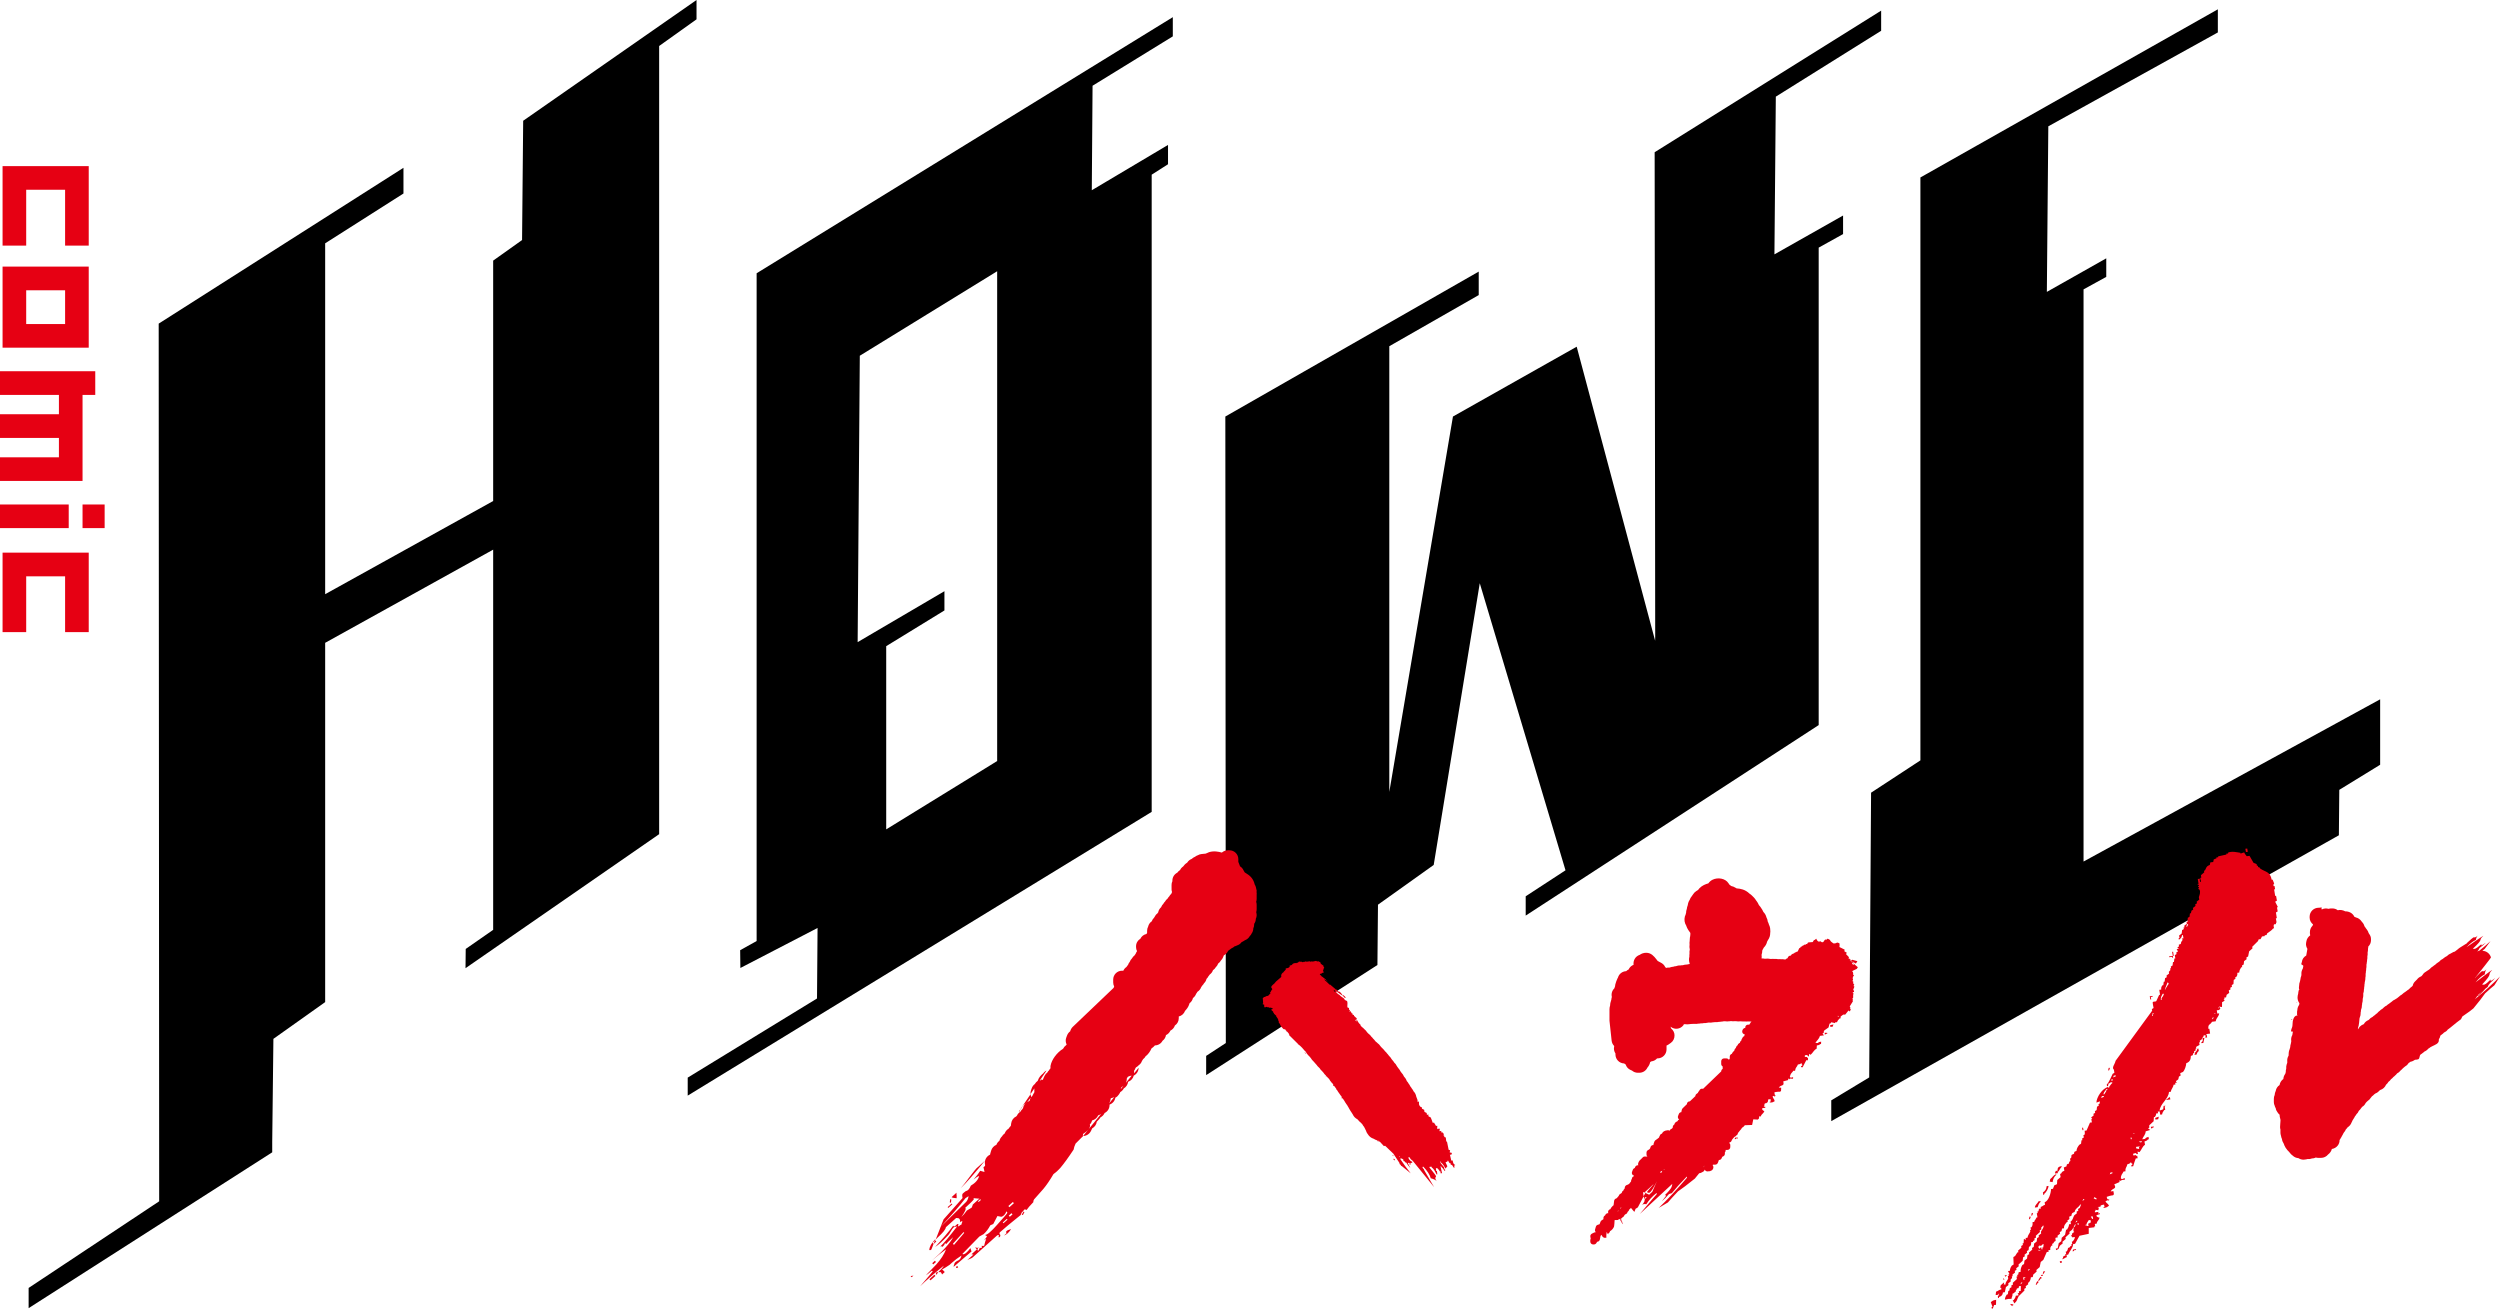<?xml version="1.0" encoding="UTF-8"?>
<svg id="b" data-name="Layer 2" xmlns="http://www.w3.org/2000/svg" viewBox="0 0 359.82 188.35">
  <defs>
    <style>
      .d {
        fill: #e60013;
      }
    </style>
  </defs>
  <g id="c" data-name="Layer 1">
    <polygon points="100.25 0 75.3 17.38 75.14 34.55 70.98 37.51 70.98 72.11 46.8 85.52 46.8 35.02 58.07 27.85 58.07 24.15 22.84 46.58 22.91 172.9 4.12 185.37 4.12 188.28 39.18 165.85 39.18 164.39 39.35 149.52 46.8 144.23 46.8 92.52 70.98 79.11 70.98 133.83 67.03 136.58 67 139.35 94.87 120.06 94.87 6.62 100.25 2.78 100.25 0"/>
    <path d="M168.8,5.24v-2.77l-59.9,36.86v96.11l-2.37,1.32.03,2.56,11.11-5.76-.08,10.15-18.61,11.39v2.59l66.78-40.84V25.14l2.35-1.5v-2.78l-10.97,6.52.11-15.04,11.54-7.1ZM143.51,109.54l-15.96,9.83v-26.37l8.38-5.14v-2.77l-12.49,7.33.31-41.22,19.77-12.16v70.52Z"/>
    <polygon points="299.88 124 299.88 41.65 303.15 39.85 303.15 37.18 294.6 42.01 294.81 18.18 319.21 4.67 319.21 1.34 277.11 25.14 276.4 25.54 276.4 109.44 269.3 114.09 269.03 155.07 268.95 155.12 263.57 158.37 263.57 161.36 336.63 120.22 336.69 113.68 342.57 110.07 342.57 100.65 299.88 124"/>
    <polygon points="270.75 4.43 270.75 1.53 238.15 21.91 238.23 91.65 238.22 92.22 226.93 49.9 209.12 59.95 199.96 113.98 199.96 49.83 212.83 42.47 212.83 39.09 176.36 59.95 176.43 150.12 173.6 151.97 173.6 154.74 198.25 138.89 198.33 130.21 206.35 124.49 212.98 83.94 225.32 125.26 219.59 129 219.59 131.78 261.76 104.36 261.76 35.64 265.27 33.69 265.27 31.02 255.39 36.61 255.59 13.91 270.75 4.43"/>
    <polygon class="d" points="12.77 35.35 9.37 35.35 9.37 27.31 3.77 27.31 3.77 35.35 .37 35.35 .37 23.91 12.77 23.91 12.77 35.35"/>
    <polygon class="d" points="12.77 90.98 9.37 90.98 9.37 82.95 3.77 82.95 3.77 90.98 .37 90.98 .37 79.54 12.77 79.54 12.77 90.98"/>
    <path class="d" d="M12.77,50.04H.37v-11.67h12.4v11.67ZM3.77,46.64h5.6v-4.86H3.77v4.86Z"/>
    <polygon class="d" points="13.71 53.43 0 53.43 0 56.84 8.48 56.84 8.48 59.62 0 59.62 0 63.03 8.48 63.03 8.48 65.82 0 65.82 0 69.22 11.88 69.22 11.88 56.84 13.71 56.84 13.71 53.43"/>
    <rect class="d" x="0" y="72.61" width="9.89" height="3.4"/>
    <rect class="d" x="11.88" y="72.61" width="3.18" height="3.4"/>
    <g>
      <path class="d" d="M263.4,147.77c.12,0,.23.02.35.02.05-.11.09-.23.14-.34-.16.03-.32.06-.47.09,0,.08-.01.15-.01.23"/>
      <path class="d" d="M262.63,148.88c.24-.05.1.02.24-.1.04,0,.08,0,.12,0,0-.04,0-.08,0-.12-.12,0-.23-.01-.35-.02,0,.08-.01.15-.01.23"/>
      <path class="d" d="M255.41,157.88s0-.08,0-.12c.04,0,.08,0,.12,0,0-.04,0-.08,0-.12-.08,0-.15-.01-.23-.02.06.24-.02.1.1.24"/>
      <path class="d" d="M249.66,163.94c.23.06.15-.05.24-.1.08,0,.15.01.23.02,0-.04,0-.08,0-.12-.12,0-.23-.02-.35-.02-.04.07-.09.15-.13.22"/>
      <path class="d" d="M266.94,138.79s0,0,0,0c-.05-.03-.09-.06-.14-.08.04.06.07.11.09.15,0,0,0,0,0,0,.02.05.01.03,0,0-.12-.01-.14-.04-.32-.11.05-.21.07-.15-.1-.32,0-.01.01,0,.01-.01-.16-.14-.28-.24-.26-.23.05.02.1.05.15.07-.01-.01-.02-.02-.03-.03-.05-.03-.09-.05-.11-.06,0-.01.01-.02.02-.04.02.02.05.05.09.09.04.02.08.05.13.08-.03-.01-.07-.03-.1-.04.04.04.09.08.14.13-.01,0-.02.02-.03.03.08.06.16.13.25.21,0,0,0,0,0,0-.02-.03-.03-.05-.05-.08.02.02.04.04.06.05.01-.04.01,0-.01-.1,0-.01.01-.02.02-.03.25.15.47.29.38.19.07-.11.13-.21.2-.32-.26-.07-.51-.14-.76-.21-.03.04-.05.08-.08.13-.11-.1-.21-.19-.32-.29l-.11.02c.02-.08.03-.16.05-.23-.14-.15-.28-.29-.42-.44.04-.06.08-.13.12-.19-.12-.07-.24-.15-.36-.22.02-.08.03-.16.05-.23-.25-.13-.5-.26-.76-.38.06-.21,0-.32.02-.51-.38-.22-.32-.11-.59-.02-.06.02-.12-.02-.22.04-.29-.17-.51-.32-.57-.53-.16-.09-.28-.19-.4-.16l-.08.13c-.06,0-.12-.02-.18-.03-.17.08-.17.26-.35.4-.02-.01-.05-.03-.07-.04-.01.02-.03.04-.04.06-.1-.06-.19-.12-.29-.18-.05.03-.1.05-.15.08-.29-.06-.35-.33-.42-.44-.09.06-.12.13-.23.21-.02-.01-.05-.03-.07-.04-.07.1-.13.21-.2.32-.21.02-.42.03-.63.05-.17.07-.14.24-.16.25-.06,0-.12-.02-.18-.03-.03.04-.05.08-.08.13-.06,0-.12-.02-.18-.03l-.08.13s-.05-.03-.07-.04c-.08.07-.15.14-.23.21l-.07-.04c-.05.08-.11.17-.16.25-.02-.02-.05-.03-.07-.05l-.26.54h-.06c-.07.01-.14.05-.19.1-.11,0-.21.07-.28.16l-.16.05c-.12.04-.23.13-.27.25l-.06.02c-.17,0-.33.11-.39.27l-.04.1c-.15.05-.25.12-.33.2l-.15-.03c-.14-.03-.29-.03-.43-.02-.13-.02-.26-.02-.4-.01-.02,0-.04,0-.07,0-.17-.04-.34-.05-.52-.03-.14-.02-.29-.02-.44,0-.03,0-.06,0-.09,0-.04,0-.08,0-.11-.01-.12-.03-.25-.04-.37-.04-.13,0-.22,0-.36.02-.16-.04-.31-.05-.47-.04.02-.18.03-.35,0-.53.07-.2.1-.4.1-.61l.05-.12c.07-.1.13-.21.18-.32.24-.23.4-.53.47-.85.04-.06.08-.13.11-.2.12-.16.21-.35.27-.55.04-.15.06-.3.06-.45.03-.16.03-.32.01-.48,0-.08,0-.17-.02-.26-.03-.18-.09-.35-.17-.51-.04-.15-.09-.29-.17-.43-.02-.21-.08-.42-.19-.61-.07-.29-.22-.56-.44-.78-.04-.1-.09-.2-.15-.3l-.28-.43c-.06-.09-.13-.17-.21-.25-.04-.11-.1-.22-.16-.32l-.18-.27s-.05-.07-.08-.1c-.07-.13-.17-.26-.28-.38l-.31-.31c-.1-.1-.21-.19-.33-.26-.67-.65-1.37-.72-1.78-.76-.02,0-.05,0-.07,0-.06-.04-.12-.07-.18-.1-.19-.12-.4-.21-.62-.25l-.27-.21-.13-.2c-.46-.7-1.52-.86-2.27-.5-.25.12-.46.3-.62.53-.41.11-.89.3-1.28.7-.08.08-.14.16-.2.25l-.26.16c-.19.12-.34.28-.46.47-.07.08-.12.17-.18.26-.14.16-.24.34-.31.54-.15.22-.24.48-.27.75-.08.2-.13.39-.14.56-.01.04-.03.08-.04.11-.04.13-.06.27-.06.41-.03.09-.05.18-.07.28-.04.09-.08.18-.11.28-.12.46-.05.94.21,1.34v.02c.07.19.15.38.26.54.01.01.02.03.03.04.01.02.03.05.04.07.02.03.04.05.06.08.06.1.12.19.19.28,0,.06,0,.12,0,.19-.01.08-.02.16-.02.25-.04.15-.06.3-.06.45-.02.1-.02.2-.02.3-.03.15-.03.31-.01.47-.04.24-.03.48.03.72-.05.2-.06.4-.04.59h0c-.02.15-.03.29-.02.44-.08.3-.07.62.02.92,0,.05.03.09.04.13-.13.02-.26.05-.39.08-.25,0-.46.05-.61.1-.13,0-.27.01-.4.04-.21-.02-.4.03-.59.1-.13,0-.27.03-.39.08-.14,0-.27.04-.41.08l-.08.03s-.04,0-.06.01c-.16-.01-.33,0-.48.05-.02-.02-.04-.04-.05-.05-.03-.03-.06-.05-.08-.07-.11-.25-.3-.45-.54-.59-.2-.11-.37-.2-.54-.29-.06-.07-.13-.16-.22-.28-.3-.38-.72-.9-1.43-.9-.35,0-.68.11-.94.3-.31.1-.57.31-.73.6-.14.26-.19.55-.15.83-.25.1-.47.27-.62.5-.04.05-.07.11-.09.17-.13.06-.26.15-.36.25-.56.02-1.03.4-1.18.92-.03.05-.06.1-.08.15-.12.24-.21.52-.3.83-.02.09-.04.18-.04.28-.04.1-.07.2-.1.29-.33.32-.47.79-.36,1.24-.04.12-.06.24-.07.37-.15.49-.18.63-.18.83v.04c-.06.17-.09.34-.09.53v1.51s0,.09,0,.14l.31,2.87c.03.3.17.57.37.77h0c-.02.12-.04.23-.04.34,0,.27.08.52.22.73,0,.05,0,.1,0,.15,0,.7.56,1.27,1.25,1.29.07.06.14.11.22.15.11.35.36.64.71.79.11.05.19.09.18.07.24.21.54.33.86.33h.21c.51,0,.96-.29,1.17-.74.22-.25.34-.52.39-.78,0,0,0-.01.01-.02.05-.03.11-.06.16-.1,0,0,0,0,.01,0,.03,0,.05,0,.07-.01.3-.05.56-.2.75-.42h.07c.71,0,1.29-.58,1.29-1.29v-.56c.11-.04.22-.1.32-.17l.31-.22c.35-.25.53-.66.52-1.09,0-.38-.19-.73-.48-.97-.03-.1-.06-.18-.1-.27.01.01.03.02.04.03.56.44,1.37.34,1.81-.22.04-.05.05-.11.08-.16.08,0,.15,0,.23,0,.17.03.34.03.51,0,.08,0,.17-.01.25-.03.13,0,.26,0,.39-.02.04,0,.08,0,.12,0,.19.02.38.01.57-.03.12,0,.23-.01.34-.04.15.01.31,0,.46-.04.17,0,.35,0,.52-.05.06,0,.13-.02.19-.03.2.03.4.02.59-.03.11-.01.23-.01.34-.03.18.02.36,0,.54-.04.1,0,.2,0,.3-.03.13,0,.26-.02.38-.05.06,0,.12,0,.19,0,.02,0,.04,0,.05,0,.17.03.34.03.51,0,.09,0,.19,0,.28-.03,0,0,.01,0,.02,0,.15.03.3.03.45.02.1,0,.2,0,.3,0,.2.04.4.04.58.01.1.02.2.02.3.02.12.01.24,0,.36,0,.15.02.31.02.46,0h0s.09,0,.14,0c.12.02.23.02.35.01,0,0,0,.02,0,.02-.09.07-.15.15-.18.24-.03.03-.05.06-.07.09-.02.03-.04.06-.05.1-.02,0-.04,0-.07,0h-.11c-.23,0-.41.18-.41.41v.07h-.03c-.23,0-.41.28-.41.51,0,.21.16.39.37.41,0,.02-.02.04-.02.06l-.06.2-.04.02c-.12.05-.2.15-.24.28-.08.08-.12.18-.12.3l-.08.08c-.08.07-.13.16-.14.27l-.13.08c-.1.06-.18.16-.2.28-.11.06-.2.19-.23.3l-.03.1c-.08.05-.15.13-.18.23l-.05.17s-.09.06-.12.1c-.11.12-.17.21-.22.33-.17.05-.3.21-.3.4v.3s-.03.04-.04.05l-.08.12c-.07-.12-.2-.21-.36-.21h-.34c-.23,0-.41.18-.41.41v.39c0,.15.08.29.21.36,0,.1,0,.22,0,.35-.13.07-.21.21-.21.36l-2.61,2.51c-.09-.03-.19-.03-.29,0-.11.04-.19.12-.23.22-.02.02-.04.06-.07.11-.07.06-.13.16-.16.26l-.15.11c-.13.08-.21.21-.21.35l-.79.75h-.02c-.23,0-.41.18-.41.41l-.61.59c-.06.06-.11.17-.13.25-.02.09-.04.2-.06.31-.16,0-.3.11-.36.26l-.11.29c-.05.13-.03.27.04.38.03.05.08.09.12.12-.12.05-.19.13-.26.27-.21.07-.38.19-.44.46-.13.07-.22.21-.22.36v.07c-.05.05-.09.1-.12.16-.16.05-.26.13-.34.3h0c-.08-.06-.18-.08-.27-.07-.49.05-.71.21-.83.49-.14.03-.25.13-.3.27,0,.01,0,.03-.01.04-.05.06-.09.16-.11.25-.1.07-.18.13-.25.2-.07.06-.13.11-.21.15-.09.05-.16.12-.2.22l-.11.3c-.03.07-.03.14-.02.21h-.04c-.19,0-.36.13-.4.32-.05.21-.13.3-.34.4-.14.07-.23.21-.23.37v.29c0,.12.05.22.13.3-.05-.02-.1-.03-.16-.03h-.22c-.14,0-.26.07-.34.18-.04.06-.1.11-.17.17-.14.12-.34.29-.44.62-.03.1-.02.2.02.29h-.07c-.17,0-.33.11-.39.27l-.05.13c-.13.03-.23.13-.28.26l-.11.29c-.05.13-.03.27.04.38.06.09.15.15.25.17,0,.03-.01.05-.02.07-.17.05-.3.21-.3.4h0c-.07.08-.11.18-.11.29v.07s-.05.06-.08.09c-.07.09-.15.18-.23.3-.08,0-.16.04-.22.1-.17.02-.32.15-.36.32l-.05.24c-.09.06-.15.15-.17.26-.13.07-.22.19-.23.34l-.26.17c-.09.06-.15.14-.17.24,0,0-.02.02-.02.03l-.27.32-.14.06c-.13.06-.22.18-.24.32l-.08.64h0s-.09.05-.12.09c-.12.12-.25.26-.34.47-.1.02-.19.07-.25.16-.08.1-.1.24-.07.36l.02.06h-.07c-.13,0-.25.08-.33.19-.03.04-.05.09-.06.13,0,0,0,0,0,0-.15.07-.24.21-.24.38v.16l-.26.17c-.07.05-.13.12-.16.2l-.11.29s-.01.03-.01.05c-.02,0-.04.02-.06.03-.05.02-.08.04-.18.06-.15.03-.27.14-.31.29l-.11.38c-.04.12-.01.26.07.36.01.01.02.03.03.04-.18.02-.28.06-.41.14-.03.02-.07.04-.14.07-.17.08-.27.27-.23.45l.05.29c-.04.06-.06.14-.06.22v.19c0,.23.19.41.41.41h.11c.15,0,.28-.08.36-.21l.11-.18c.19,0,.35-.14.39-.33l.1-.54c.07-.02.14-.06.19-.12,0,.1.03.2.1.27.09.1.21.16.35.15l.2-.02c-.05-.15.03-.93.07-.8.01.09.07.19.14.26.02,0,.03-.02.04-.03.13-.06.23-.21.27-.36.32-.19.44-.4.54-.58.08-.06.11-.91.12-1.01.13-.06.52.05.54-.08l.13-.08h.11s.08-.02.12-.04c.04.08.08.15.12.22,0,0,0,0,0,0,0,0,0,0,0,0,.02.04.04.08.06.12-.02-.04-.04-.08-.06-.12h0s0,0,0,0c-.03-.08-.07-.15-.1-.23.07-.04.13-.09.18-.16.19-.1.28-.23.32-.36.05-.04.1-.08.14-.12.13-.03.23-.12.28-.25.01-.03.02-.06.03-.09.05-.03.1-.08.14-.13.03-.05.06-.1.07-.16.02-.02.03-.04.04-.06.09-.06.14-.11.23-.23.25.31.49.6.5.58l.17-.45.21-.12c.06-.03.11-.08.14-.13l.81-1.54c-.07-.29-.12-.62,0-.62l.26.12.02-.04c.16,0-.13.03-.07-.1.06-.02,1.2-1.1,1.24-1.14.03.05-1.02,1.14-.97,1.18.1.08.23.11.35.08.24-.06.71-.9,1.08-1.65h0c-.2.42-.47,1.05-.67,1.52-.03.03-.06.06-.1.09-.13.12-.25.23-.35.33l-.54-.26-.26.49c.07.28.17.53.17.42v-.19c0-.1.13-.13.29-.13-.15.15-.23.24-.25.29-.06.13-.09.21-.07.23.02.02,0,.07-.04.16-.11.22-.23.38-.38.48.22-.15.45-.19.67-.12.35-.57.83-1.1,1.46-1.61.04-.02.05.03.04.16-.04.02-.85.97-2.43,2.85,1.01-.95,2.57-2.39,4.67-4.33-.02.19-.06.36-.12.49-.13.27-.45.65-.97,1.15.13-.06.19-.02.17.11-.14.18-.34.44-.59.76.34-.29.69-.64,1.04-1.05.09-.03.23-.07.41-.13.45-.57,1.16-1.36,2.13-2.37.04-.02.05.03.04.16-1.6,1.85-2.96,3.3-4.07,4.34.31-.18.76-.44,1.33-.79.29-.35.78-.88,1.46-1.6.56-.37,1.36-.98,2.4-1.82.02-.02.05-.05.07-.07,0,.09,0,.15,0,.09.01-.03,0-.07,0-.1.13-.15.32-.38.57-.7.18-.02.28-.06.41-.14.03-.02.07-.04.13-.07.14-.06.23-.19.24-.33.01.04.04.07.07.1t0,0c.09.13.26.2.42.17.01,0,.03,0,.04-.01.06,0,.12,0,.17-.01.07,0,.14-.03.2-.07.21-.03.37-.29.37-.51,0-.11-.04-.21-.11-.29.01-.02.03-.05.05-.08h.32c.17,0,.32-.11.38-.26l.11-.29s.02-.08.03-.12h.03c.18,0,.34-.12.39-.29.03-.1.05-.11.12-.2,0,0,0,0,0,0,.19-.04.33-.2.33-.4v-.2s.06-.08.08-.12c.03-.08.04-.16.03-.24h.26c.23,0,.41-.18.41-.41v-.29c0-.12-.06-.22-.15-.3.01-.02.02-.05.03-.07.15-.03.28-.13.32-.29.03-.08.07-.14.13-.21.09-.1.17-.2.26-.3.11-.03.2-.1.25-.19.11-.04.2-.13.24-.25.02-.05.02-.09.02-.14.04-.03.08-.06.11-.1h0s0,0,0,0c0,0,.02-.01.02-.02,0-.01.01-.02.02-.04.07-.09.14-.18.21-.27.08-.05.13-.12.16-.21.03-.04.07-.09.1-.13.03-.01.06-.02.09-.04.1-.07.19-.17.28-.29.35-.01.7-.03,1.05-.04.06-.27.11-.54.17-.81.23.02.47.03.7.04,0-.04,0-.08,0-.12.04,0,.08,0,.12,0,0-.12.01-.23.02-.35.08,0,.15.01.23.02.15-.44.37-.34.52-.79-.23-.08-.1,0-.23-.13-.12-.14-.05,0-.1-.24.18-.06.2-.08.47-.09-.04-.26.03-.16-.23-.13l.13-.23s-.05,0-.07,0l.09-.23s0,0,0,0c0-.02.01-.04.02-.05h.05c.23,0,.41-.18.41-.41v-.14c.1-.04.17-.04.38-.04,0,.12-.02.23-.02.35-.04,0-.08,0-.12,0,0,.04,0,.08,0,.12.5,0,.4-.05.71-.19-.08-.4-.23-.31-.3-.72.24-.06.1.02.24-.1.04,0,.08,0,.12,0-.07-.18-.09-.2-.09-.47.29-.04.43-.09.82-.07.11-.12-.01-.02.12-.11,0-.15.02-.31.03-.47-.12,0-.23-.01-.35-.02.35-.48.85-.12.64-.89.24-.06.48-.13.71-.19,0-.08.01-.15.01-.23.08.04.15.09.23.13,0-.04,0-.08,0-.12.15.01.31.02.46.03,0-.08,0-.15.01-.23-.12.03-.24.06-.36.09-.09-.14.02-.02-.11-.12.09-.53.3-.57.52-.9.08,0,.15.01.23.02.08-.57.26-.48.41-.91.26-.04.33-.05.48-.2.12.14.05,0,.1.24.04,0,.08,0,.12,0-.1.14-.11.12-.25.22,0,.04,0,.08,0,.12.08,0,.15.01.23.02.17-.35.36-.72.53-1.02.08,0,.16,0,.23.01,0-.12.02-.23.02-.35-.04,0-.08,0-.12,0,0-.04,0-.08,0-.12-.12,0-.23-.01-.35-.02,0-.08.01-.15.02-.23.38,0,.26-.16.46.15.04,0,.08,0,.12,0,0-.12.01-.23.02-.35.07.04.15.09.22.13.34-.28.45-.67.87-.88,0-.15.02-.31.03-.46.26-.04.33-.05.48-.2.04,0,.08,0,.12,0,0-.12.01-.23.02-.35-.26.04-.33.05-.48.2-.12,0-.23-.01-.35-.02.22-.38.52-.53.65-1.01.2-.03.39-.05.59-.08-.08-.12-.14-.12-.22-.25.38-.22.06-.17.26-.45.2-.14.41-.29.61-.43.05-.18.1-.37.15-.55.01,0,.02-.01.03-.02.03,0,.06,0,.09,0,.06-.08.1-.12.14-.17.01,0,.02-.01.03-.02.27.13.24.04.49.14.02-.05.04-.09.06-.14.08,0,.15,0,.23.01.11-.31.21-.35.39-.56.04,0,.08,0,.12,0,0-.09.01-.18.02-.27.12-.09.24-.18.36-.27.1,0,.2,0,.29,0,.15-.2.31-.39.47-.59.07.05.14.09.21.14.04-.12.08-.24.13-.36-.05-.03-.1-.06-.14-.09.03-.04.05-.08.08-.13-.03-.05-.07-.1-.1-.15.16-.25.32-.51.47-.76-.02-.02-.05-.03-.07-.05l.08-.13c-.03-.05-.07-.1-.1-.15.04-.06.08-.13.12-.19.02-.2-.06-.32.06-.58-.05-.03-.1-.06-.14-.09.03-.04.05-.08.08-.13.02.01.05.03.07.04.16-.13-.06-.31-.06-.39.05-.14.11-.28.17-.42-.05-.03-.1-.06-.14-.09.04-.06.08-.13.12-.19-.18-.18-.19-.22-.13-.43-.05-.03-.1-.06-.14-.09.07-.16.1-.17.09-.3-.02-.02-.05-.03-.07-.05.03-.04.05-.08.08-.13-.02-.01-.05-.03-.07-.04l.2-.32s-.1-.06-.14-.09c.05-.19.03-.13-.02-.28l.04-.06s-.1-.06-.14-.09c.01-.02.03-.04.04-.06-.06-.07.7-.32.65-.38.04-.06.08-.13.12-.19.02.01-.16-.14-.38-.33M266.52,138.37s.1.07.16.15c-.05-.05-.11-.1-.16-.15M266.76,138.42s-.01.02-.02.03c-.09-.06-.18-.11-.26-.16.1.04.19.09.28.13M233.02,174.2c-.07.05-.13.11-.17.17,0-.04-.02-.08,0-.09.07-.01.13-.04.19-.09,0,0,0,0,0,.01M233.42,173.72s-.07.06-.1.11c-.03.05-.06.08-.09.11-.02.02-.05.04-.07.07l.06-.16.21-.13s0,0,0,.01M237.22,166.49h-.01s.01,0,.02,0c0,0,0,0,0,0M239.22,168.61c-.02.05-.02.08-.04.11-.04.01-.07.05-.11.07,0-.01,0-.02,0-.03-.07,0-.1,0-.15,0,0,0,0-.01,0-.02.02-.05.03-.07,0-.05l.33-.19s0,0,0,0c-.02.03-.04.07-.05.11M239.59,168.31s-.04,0-.07.01c-.02,0-.05.02-.07.03,0-.01,0-.03,0-.04.07-.01.13-.03.18-.05-.02.02-.03.03-.05.05M245.24,168.03s0-.01,0-.02c0-.03-.02-.05-.03-.08.05-.06.1-.13.12-.2,0,0,0,0,0,.01-.06.12-.09.21-.1.29M252.65,146.97h-.01s0-.01,0-.01h0s0,.01,0,.01ZM252.69,145.32h0s0,0,0,0h0ZM264.66,146.33s-.07.01-.1.02c-.02-.03-.05-.07-.07-.1.01-.02.04-.04.05-.06.04.05.08.09.12.14h0Z"/>
      <path class="d" d="M266.74,138.58s0,.02,0,.02c0,0,0,.01.01.02.07.06.13.11.19.17.02,0-.07-.09-.2-.21"/>
      <path class="d" d="M266.73,138.61s0,.02-.01.05l.08.05s-.03-.05-.05-.08c0,0-.01,0-.02-.01"/>
      <path class="d" d="M231.43,177.61s-.06-.08-.08-.13c-.06.03,0,.08.08.13"/>
      <path class="d" d="M231.43,177.62c.1.06.23.11.15.07-.07-.01-.12-.03-.15-.07"/>
      <path class="d" d="M231.17,178.04s.01-.02.02-.02h-.05s.02.04.03.02"/>
      <path class="d" d="M233.11,175.44c.15.23.38.73.4.65,0,0,.01,0,.01-.02-.08-.17-.18-.48-.18-.55,0,.02-.12-.03-.23-.09"/>
      <path class="d" d="M232.99,175.34c-.05,0,.02.05.11.1-.05-.07-.09-.12-.11-.1"/>
      <path class="d" d="M233.52,176.08h0c.04.08.07.13.08.1.02-.07-.07-.28-.19-.53.09.22.15.39.12.43"/>
      <path class="d" d="M356.21,143.8c.11-.1.2-.23.27-.36.07-.05.13-.11.19-.17,0-.02,0-.05,0-.07.24-.22.45-.4.65-.57-.07.08-.13.15-.21.21-.02.02-.05.05-.08.07-.1.15-.23.27-.37.37-.06.24.51-.35,1.06-.98.12-.1.23-.19.33-.26.05-.11.08-.19.12-.27.1-.12.19-.23.26-.32.26-.22.49-.45.7-.69-.19.14-.35.26-.48.35,0,0-.01,0-.03,0-.03.03-.07.05-.1.08-.08-.03-.08-.11-.02-.23-.43.44-.73.68-.93.75-.1.03-.21.03-.32-.02,1.69-1.79.63-1.23,1.45-2.09-1.52,1.22.02-.03,0,0-.08-.03-2.42,1.82-2.4,1.79.46-.55.9-.94,1.33-1.16.02-.27.1-.52.24-.73-.1.14-.23.23-.39.29-.06.02-.1.02-.11,0,0-.02-.06-.02-.16,0-.06.02-.33.28-.81.79-.1.11-.12.14-.08.13-.04.03-.07.05-.11.07.75-.96,2.34-2.92,2.31-2.99-.14-.47-.53-.83-1.01-.92-.07-.02-.15-.03-.23-.04.13-.1.24-.18.33-.25.37-.49.65-.86.85-1.13-.46.43-1.01.89-1.63,1.39-.11.02-.21.05-.32.09.05-.04.12-.08.17-.12.09-.16.15-.29.2-.37.34-.25.65-.51.91-.77-.26.18-.46.31-.61.4-.08-.02-.08-.09-.01-.2-.44.39-.75.62-.94.68-.1.03-.2.03-.32,0,1.74-1.61.67-1.08,1.52-1.86-1.54,1.11.02-.03,0,0-.08-.02-2.46,1.67-2.43,1.64.47-.5.92-.85,1.35-1.05.03-.24.12-.45.27-.63-.1.12-.23.21-.39.26-.06.02-.1.02-.1,0,0-.02-.06-.02-.15.02-.06.02-.34.26-.83.71-.11.1-.12.13-.08.12-.11.07-.21.12-.3.18-.62.38-.89.56-.83.54-.28.09-.15.06-.04.03l-.58.45c-.07.02-.14.03-.2.06-.1.04-.19.09-.28.15-.04.02-.09.05-.13.08-.03.01-.07.03-.1.04-.14.07-.26.15-.36.26-.05.03-.09.07-.14.1-.11.05-.21.11-.31.19-.08.05-.16.11-.23.18-.19.08-.36.21-.49.38-.08.05-.18.11-.28.19-.09.06-.18.13-.25.21-.03.02-.06.05-.09.07-.1.06-.2.13-.28.21-.03.02-.06.04-.09.06-.12.07-.23.16-.32.27l-.03.04h0c-.09.06-.18.12-.27.2-.1.05-.2.11-.29.19-.06.03-.12.07-.18.11-.14.1-.25.23-.33.37l-.14.16s-.04.03-.07.05c-.13.05-.25.12-.35.2-.07.05-.15.13-.22.23-.07.05-.13.11-.18.18-.02.02-.04.04-.06.06-.18.16-.32.37-.38.61,0,.03-.01.05-.02.08-.07.05-.13.11-.19.17,0,0-.02.01-.03.02-.09.06-.16.13-.23.21-.04.03-.08.07-.11.11-.1.05-.19.12-.27.19-.05.03-.1.06-.14.1-.04.03-.08.06-.12.09-.13.07-.25.16-.36.27-.06.05-.12.09-.16.13-.13.06-.24.15-.34.25-.09.06-.18.13-.26.21-.01.01-.02.02-.04.03-.14.07-.25.15-.34.21-.15.06-.29.15-.4.27-.07.04-.14.09-.2.15-.06.04-.12.08-.17.13-.03.02-.07.04-.1.07-.11.06-.2.14-.29.23-.14.06-.28.15-.39.26-.06.05-.13.11-.19.18,0,0-.01.01-.02.02-.15.07-.29.18-.4.3-.01,0-.03.02-.04.03-.1.07-.18.15-.26.24l-.04.05s-.01.01-.02.02c-.12.07-.23.16-.33.27-.12.07-.23.15-.33.26,0,0-.01,0-.02.01-.19.08-.35.21-.47.36-.03.03-.06.05-.09.08-.29.11-.54.32-.68.59-.21.07-.4.19-.55.34-.1.1-.18.22-.24.34-.01.02-.02.04-.04.05,0,0-.01,0-.02.01,0-.06.01-.12.01-.17v-.02c.03-.08.05-.16.07-.24.03-.08.05-.17.05-.26.02-.08.04-.16.04-.24l.06-.64c.02-.06.04-.11.05-.17.07-.16.11-.33.11-.51,0-.05,0-.1,0-.14.03-.11.05-.23.05-.36v-.02s.01-.04.02-.07c.07-.16.11-.34.11-.53v-.06c.03-.1.04-.2.04-.31.05-.14.08-.3.08-.46v-.15s.02-.07.02-.11c.04-.12.06-.26.06-.39v-.32c.06-.14.09-.3.09-.47v-.06c.03-.11.04-.22.04-.33v-.02c.03-.11.04-.22.04-.33v-.06c.03-.1.04-.2.04-.3.02-.06.03-.13.04-.2.03-.11.05-.23.05-.36v-.11c.03-.11.04-.22.04-.33v-.24c.03-.11.04-.22.04-.33v-.02c.03-.11.04-.22.04-.33v-.06c.04-.15.05-.31.04-.47v-.06s0-.04,0-.05c.03-.11.05-.22.05-.33.03-.11.04-.22.04-.33v-.02c.03-.11.04-.22.04-.33v-.2c.04-.14.05-.28.04-.43v-.14c.03-.12.05-.25.05-.38v-.11c.02-.08.03-.16.04-.24v-.09c.25-.24.39-.56.39-.92v-.17c0-.29-.11-.55-.28-.76-.02-.04-.04-.08-.06-.11-.05-.17-.13-.32-.23-.46-.05-.08-.1-.15-.16-.21-.02-.04-.04-.08-.07-.11-.04-.07-.09-.13-.14-.19-.06-.23-.17-.43-.34-.6-.04-.05-.07-.1-.11-.14-.18-.26-.46-.45-.77-.52-.08-.04-.16-.08-.24-.11-.02-.05-.05-.09-.07-.14-.16-.26-.42-.46-.71-.55-.17-.06-.36-.09-.51-.08-.01,0-.02,0-.03-.01-.33-.18-.72-.24-1.06-.15t0,0c-.22-.17-.49-.26-.78-.26h-.17c-.12,0-.23.02-.34.05-.03,0-.05,0-.08,0-.1-.02-.23-.05-.37-.05-.19,0-.39.06-.57.15-.13-.57.2-.25-.41-.25h-.04c-.71,0-1.29.58-1.29,1.29v.13c0,.4.2.75.49.98,0,.04-.02.07-.03.11-.02.04-.05.07-.06.1-.23.24-.36.55-.36.89v.18c0,.1.02.2.04.3-.27.19-.48.48-.54.82l-.05.27c-.05.3.04.6.19.85l-.17.96c-.34.19-.59.52-.63.94-.02.06-.05.15-.08.26-.06.11.32.18.29.31l-.04.24s0,0,0,0c-.01.04-.03.09-.04.14-.15.24-.22.53-.19.81,0,0,0,.02,0,.02l-.02.19s-.02.06-.03.09c-.05.12-.08.25-.09.38-.02.06-.03.13-.04.2-.02.05-.03.11-.04.16,0,0,0,0,0,.01-.07.18-.11.36-.11.55-.02.09-.03.18-.03.28v.13s.01.09.02.14c.03,0,.05,0,.08,0,0,.01-.01.03-.01.04,0,0,0,.02,0,.03l-.06-.04s0,0,0,0c-.03.07-.07.14-.08.22l-.04.21c-.01.07-.01.14-.02.2-.05.15-.08.3-.09.51-.01.3.09.6.27.84-.01.08-.04.16-.04.24-.16.22-.25.48-.26.75-.04.14-.05.29-.04.44,0,.07,0,.13,0,.2,0,.02,0,.04,0,.06.07.02.15.07-.01.08-.45.03-.65.67-.65,1.39,0,.41-.33.72-.14.94.07,0,.15-.01.22-.02-.02.08-.06.15-.06.24-.02.08-.04.17-.04.26-.14.24-.2.53-.16.82,0,.02,0,.04.01.06-.02.1-.04.19-.05.29-.02.06-.03.11-.04.17-.04.12-.06.26-.06.39h0c-.04.12-.07.22-.09.32-.07.15-.12.32-.13.5l-.02.42c-.15.24-.22.53-.19.83v.06c0,.05,0,.1,0,.15-.03.05-.05.11-.07.17-.07.22-.1.44-.08.66-.03.09-.04.18-.06.28,0,.07-.01.14,0,.21-.03.08-.06.16-.07.25-.16.2-.26.45-.28.72,0,0,0,.02,0,.03-.04.03-.08.06-.12.09-.22.2-.37.46-.42.75,0,0,0,.02,0,.02-.07.05-.14.11-.21.17-.19.2-.31.44-.35.7-.02.04-.04.07-.05.11-.04.1-.09.26-.1.46-.08.17-.12.35-.12.55v.48c0,.17.04.35.12.51.03.13.08.25.15.36.03.22.12.42.25.58.08.14.19.26.31.36,0,.17.02.35.08.54,0,.03.02.06.03.1,0,.05,0,.11.02.16l-.06.9c-.01.14,0,.29.05.42,0,.05,0,.1,0,.15v.31c0,.13.02.26.06.38,0,.06.02.12.04.17.02.13.06.25.12.36.02.23.1.44.23.63.02.04.03.07.05.1.03.13.09.26.16.37.05.12.12.23.21.33.07.11.15.21.25.3.04.05.09.1.14.15l.2.24s.05.06.08.09c.08.08.16.14.23.19.22.21.51.34.82.36.21.14.47.22.72.22.07,0,.14,0,.22-.02l.26-.04s.1-.02.14-.04c.22.03.43,0,.62-.08.11,0,.22-.02.33-.05.07-.02.14-.05.21-.08.12.03.24.05.36.05h.39c.4,0,.77-.18,1.02-.49.26-.19.46-.47.54-.79.34-.05.65-.23.86-.51.17-.23.26-.5.25-.78.07-.09.13-.18.18-.29.07-.09.12-.19.16-.29.07-.09.13-.2.17-.31.05-.06.09-.13.12-.2.12-.12.21-.27.27-.43.12-.11.2-.22.26-.31.26-.16.46-.4.56-.68.05-.09.1-.18.13-.28,0,0,0,0,0,0,.06-.08.12-.17.16-.26.05-.06.08-.13.12-.19l.08-.16c.09-.09.16-.2.22-.31.15-.13.27-.3.34-.49,0,0,.01-.01.02-.02l.02-.02c.1-.08.18-.18.25-.29.06-.06.12-.14.17-.22,0,0,.02-.02.03-.03.21-.12.38-.3.49-.54.02-.03.05-.06.08-.09.03-.03.06-.07.09-.1.06-.04.11-.09.16-.14.16-.1.29-.24.39-.4.07-.07.13-.16.19-.24.11-.07.22-.16.31-.27.07-.04.13-.09.19-.14.22-.08.41-.22.55-.39.05-.04.1-.07.14-.11h0c.38-.11.69-.4.84-.76.14-.11.25-.25.34-.41.15-.1.28-.23.38-.39.11-.07.2-.15.28-.25l.04-.05c.1-.07.2-.15.28-.24.09-.07.17-.15.23-.24l.03-.04c.19-.09.36-.23.49-.4l.04-.05c.09-.06.18-.14.25-.23.05-.04.09-.08.14-.13l.18-.15s.07-.05.1-.08c.2-.11.36-.27.48-.47,0,0,0,0,0,0,.09-.05.17-.1.24-.17.25-.04.47-.15.66-.29.15,0,.29-.02.43-.06.28-.05.18-.49.38-.7.11-.06.22-.14.32-.23.09-.06.17-.12.23-.19.22-.09.41-.23.56-.42.09-.05.2-.11.29-.2,0,0,.01,0,.02-.01.08-.04.16-.08.24-.13.43-.22.97-.37.97-.87v-.14c.11-.15.19-.33.22-.53.02-.01.03-.03.05-.04.06-.04.12-.08.17-.13.11-.07.21-.16.29-.26.14-.09.36-.18.46-.32l.07-.1c.11-.08.23-.17.36-.27.81-.67,1.33-1.08,1.57-1.24.09-.16.15-.29.19-.39.84-.57,1.37-.96,1.59-1.16.76-.92,1.33-1.65,1.69-2.17.6-.55,1.04-.93,1.33-1.16.36-.55.62-.97.81-1.27-.9.94-2.1,2.03-3.6,3.27M357.62,139.83c-.09.06-.17.12-.26.18.19-.14.31-.23.26-.18M356.36,134.95c-.09.06-.17.11-.26.17.19-.13.32-.21.26-.17M344.2,153.5l-.03-.04.03.04h0Z"/>
      <path class="d" d="M294.22,171.97s-.01-.08-.02-.12c.29-.21.62-.76.64-1.16-.09.01-.18.02-.27.03-.03.43-.2.68-.54.91.02.12.04.23.06.35.04,0,.09-.01.14-.02"/>
      <path class="d" d="M288.49,184.18c-.12-.22,0-.1-.17-.22.01.08.03.16.04.24.04,0,.09-.01.14-.02"/>
      <path class="d" d="M288.7,183.79s-.01-.08-.02-.12c.05,0,.09-.01.14-.02,0-.04-.01-.08-.02-.12-.09.01-.18.02-.27.03.12.23,0,.1.17.22"/>
      <path class="d" d="M293.7,172.99s-.01-.08-.02-.12c-.09.01-.18.02-.27.03-.17.35-.49.47-.54.9.14-.02.27-.03.4-.05.1-.29.17-.58.43-.77"/>
      <path class="d" d="M292.26,175.21s-.01-.08-.02-.12c-.04,0-.09.01-.14.02-.03.12-.05.25-.08.37.05,0,.09-.01.14-.02.03-.08.06-.17.1-.25"/>
      <path class="d" d="M295.96,169.12s-.01-.08-.02-.12c-.47.17-.5.46-.85.7-.03.12-.05.25-.08.37.14.02.28.04.42.07.04-.38.21-.81.52-1.02"/>
      <path class="d" d="M286.78,188.1s-.09.01-.14.02c.01.08.02.16.04.23.05,0,.09-.01.14-.02.07-.17.13-.34.19-.5.09-.01.18-.02.27-.03,0-.24.01-.48.02-.72-.58.1-.44.13-.77.33.08.23.17.46.25.69"/>
      <path class="d" d="M292.59,174.69s-.01-.08-.02-.12c-.05,0-.09.01-.14.02-.03.12-.05.25-.08.37.05,0,.09-.01.14-.02.03-.08.07-.17.1-.25"/>
      <path class="d" d="M296.19,168.85l-.04-.23s.09-.01.14-.02c.13-.21.25-.48.44-.65,0-.04-.01-.08-.02-.12-.52.11-.56.25-.58.67-.09.01-.18.02-.27.03-.04.24.03.1-.1.25,0,.04.01.08.02.12.14-.02.27-.03.41-.05"/>
      <path class="d" d="M289.76,187.74c-.14-.02-.28-.04-.42-.07.12.23,0,.1.17.22.14.12-.02.02.15.1,0-.04-.01-.08-.02-.12.05,0,.09-.01.14-.02,0-.04-.01-.08-.02-.12"/>
      <path class="d" d="M323.52,122.6c-.03-.16-.05-.31-.08-.47-.09.01-.18.02-.27.03.02.16.05.31.08.47.09-.01.18-.02.27-.03"/>
      <path class="d" d="M312.77,136.98l-.14.02c.03.19.06.39.1.59.04,0,.09-.01.13-.02-.03-.19-.06-.39-.09-.59"/>
      <path class="d" d="M312.21,137.77c.13-.02.27-.03.4-.05,0,.04.01.08.02.12.04,0,.09-.01.14-.02-.01-.08-.03-.16-.04-.24-.18.02-.36.04-.54.07,0,.04.01.08.02.12"/>
      <path class="d" d="M303.66,153.8s-.01-.08-.02-.12c-.05,0-.09.01-.14.02-.03.12-.05.25-.08.37.05,0,.09-.01.14-.02.03-.08.07-.17.1-.25"/>
      <path class="d" d="M309.62,143.84c-.02-.12-.04-.23-.06-.35.09-.01.18-.02.27-.03,0-.04-.01-.08-.02-.12-.14.02-.27.03-.4.05.03.16.05.31.08.47.04,0,.09-.01.14-.02"/>
      <path class="d" d="M299.87,162.65c-.02-.12-.04-.23-.06-.35-.05,0-.09.01-.14.02.02.12.04.24.06.35.04,0,.09-.01.14-.02"/>
      <path class="d" d="M316.28,150.93c-.08.23-.12.36-.33.52-.04.24.04.1-.1.25,0,.04.01.08.02.12.09-.01.18-.02.27-.03.08-.23.12-.36.33-.52-.02-.12-.04-.24-.06-.35-.04,0-.09.01-.13.02"/>
      <path class="d" d="M309.57,162.18c.01.08.03.16.04.24.26-.1.12,0,.25-.15.05,0,.09-.01.14-.02,0-.04-.01-.08-.02-.12-.13.02-.27.03-.41.05"/>
      <path class="d" d="M293.02,184.94s.09-.01.13-.02c0-.04-.01-.08-.02-.12.11-.09.35-.15.21-.39-.04,0-.09.01-.14.02-.09.23-.16.21-.19.5"/>
      <path class="d" d="M311.95,158.17s-.09.01-.14.02c0,.04.01.08.02.12.18-.02.36-.04.54-.07-.02-.12-.04-.24-.06-.35-.16.09-.27.15-.37.28"/>
      <path class="d" d="M327.29,133.04c.09-.01.18-.02.27-.03.01-.26.1-.24.1-.25l-.1-.59s.09-.01.14-.02c-.04-.27-.09-.55-.13-.82.08-.05.17-.1.25-.15-.03-.2-.06-.39-.1-.59.05,0,.09-.01.14-.02-.14-.26-.27-.53-.4-.79.08-.05.17-.1.25-.15-.04-.24-.08-.47-.12-.7-.04,0-.09.01-.13.02l-.15-.94s.09-.01.14-.02c-.02-.16-.05-.31-.08-.47-.04,0-.09.01-.13.02-.11-.24.08-.37.08-.37-.08-.19-.15-.38-.23-.57-.04,0-.09.01-.13.02-.23-1.21-.87-1.08-1.64-1.6-.06-.07-.12-.15-.17-.22-.05,0-.09.01-.14.02-.01-.08-.03-.16-.04-.23-.05,0-.09.01-.14.02-.01-.08-.02-.16-.04-.24-.15-.06-.3-.12-.44-.18-.19-.34-.39-.67-.58-1.01-.14.02-.27.03-.4.05-.15-.2-.26-.28-.37-.55-.22.04-.49.18-.52.18,0-.04-.01-.08-.02-.12-.4-.05-1.23-.28-1.79-.02,0,.04.01.08.02.12-.09.01-.18.02-.27.03,0,.04.01.08.02.12-.4.09-.8.18-1.2.27,0,.04.01.08.02.12-.09.01-.18.02-.27.03,0,.04.01.08.02.12l-.39.17c-.03.12-.05.25-.08.37-.13.02-.27.03-.41.05-.03.12-.05.25-.08.37-.52.19-.5.41-.7.8-.05,0-.09.01-.14.02l.04.24c-.16.14-.32.28-.48.42.02.12.04.23.06.35-.04,0-.09.01-.13.02,0,.04.01.08.02.12-.14.02-.27.03-.4.05.04.24.08.47.11.7-.04,0-.09.01-.13.02,0,.04.01.08.02.12.05,0,.09-.01.14-.02,0,.04.01.08.02.12-.01.17-.14-.03-.12.13.06.07.12.15.17.22-.04,0-.09.01-.13.02.02.24.17.22.17.22.18.43-.02.82-.1,1.09.02.12.04.24.06.35-.12.1-.24.19-.37.29.01.08.02.16.04.24-.08.05-.17.1-.25.15l.04.23c-.12.1-.24.19-.37.29.01.08.03.16.04.24-.08.05-.17.1-.25.15l-.08.37s-.09.01-.14.02c-.02.16-.04.33-.06.49-.08.05-.17.1-.25.15-.01.2-.03.4-.04.6-.05,0-.09.01-.14.02.01.08.03.16.04.23-.12.1-.24.19-.37.29l.04.23s-.09.01-.14.02c.01.08.03.16.04.23-.08.05-.17.1-.25.15-.02.16-.04.32-.06.49-.12.1-.24.19-.37.29.02.12.04.24.06.35-.04,0-.09.01-.13.02.01.08.02.16.04.23.27-.18.41-.31.45-.65.04,0,.09-.01.13-.02.02.16.05.31.08.47-.09.01-.18.02-.27.03.26.13.08.34-.06.49-.05.33.01.27-.35.4.01.08.03.16.04.23-.02.06-.24.07-.23.27.05,0,.09-.01.14-.02,0,.04.01.08.02.12-.09.01-.18.02-.27.03.06.11.13.22.19.34-.08.05-.17.1-.25.15l.04.23c-.08.05-.17.1-.25.15.02.16.05.31.08.47-.05,0-.09.01-.14.02-.02.16-.04.32-.06.49-.05,0-.09.01-.14.02-.02.16-.04.32-.06.49-.08.05-.17.1-.25.15.01.08.02.16.04.24-.05,0-.09.01-.14.02.01.08.02.16.04.24l-.23.27.04.24c-.12.1-.24.19-.37.29.01.08.03.16.04.23-.08.05-.17.1-.25.15-.02.16-.04.32-.06.49-.04,0-.09.01-.13.02-.02.16-.04.32-.06.49-.04,0-.09.01-.13.02-.15.23-.18.26-.18.62-.09.01-.18.02-.27.03.04.24.08.47.11.71-.04,0-.09.01-.13.02-.14.3-.27.59-.41.89-.18.14-.43,0-.52.18,0,.24.13.78.13.82-.08.05-.17.1-.25.15.01.08.02.16.04.24l-5.27,7.22c-.02.36-.61,1-.24,1.24.02.16.05.31.08.47l-.25.15c-.24.45-.49,1.2-.85,1.54.01.08.02.16.04.24.04,0,.09-.01.14-.02.03-.12.05-.25.08-.37.26-.1.12,0,.25-.15.09-.01.18-.02.27-.03,0,.04.01.08.02.12-.24.17-.27.35-.46.54,0,.04.01.08.02.12-.04,0-.09.01-.13.02,0-.04-.01-.08-.02-.12-.86.19-1.68,1.48-1.7,2.25.17-.06.35-.12.52-.18-.03.12-.05.25-.08.37-.04,0-.09.01-.14.02l.04.23-.25.15c-.02.16-.04.32-.06.49-.08.05-.17.1-.25.15l.04.24c-.08.05-.17.1-.25.15.01.08.02.16.04.23-.12.1-.24.19-.37.29.06.07.12.14.17.22-.04,0-.09.01-.14.02.03.16.05.31.08.47-.09.01-.18.02-.27.03l-.5,1.14c-.09.01-.18.02-.27.03.02.3.06.41-.04.6-.05,0-.09.01-.14.02.02.12.04.23.06.35-.08.05-.17.1-.25.15.01.08.02.16.04.24-.04,0-.09.01-.13.02-.02.16-.04.32-.06.49-.08.05-.17.1-.25.15-.21.27-.37.49-.41.89-.35.13-.3.07-.35.4-.58.22-.27.23-.44.65-.05,0-.09.01-.14.02.02.12.04.23.06.35-.06.14-.19,0-.21.39-.35.13-.3.07-.35.4-.13.06-.26.11-.39.17.02.16.05.31.08.47-.36.13-.33.18-.48.42-.05,0-.09.01-.14.02.03.16.05.31.08.47-.16.14-.32.28-.48.42-.01.2-.03.4-.04.6-.13.05-.26.11-.39.17l-.19.5c-.09.01-.18.02-.27.03-.03.61-.34,1.69-.93,1.91.02.12.04.23.06.35-.35.13-.28.2-.64.32.01.08.03.16.04.23-.09.01-.18.02-.27.03l-.08.37s-.09.01-.14.02l.04.23s-.09.01-.14.02c.03.2.06.39.1.59-.04,0-.09.01-.13.02-.11.18-.18.37-.33.52,0,.04.01.08.02.12-.09.01-.18.02-.27.03.03.43,0,.47-.15.74-.04,0-.09.01-.14.02.02.12.04.24.06.35-.04,0-.09.01-.13.02.01.08.02.16.04.23-.12.3-.36.51-.41.89-.09.01-.18.02-.27.03.01.08.02.16.04.23l-.14.02c-.11-.14.04-.12-.15-.1-.01.2-.03.4-.04.6-.05,0-.09.01-.14.02.01.08.03.16.04.24-.08.05-.17.1-.25.15l.04.24c-.16.14-.32.28-.48.42.01.08.03.16.04.24-.05,0-.09.01-.14.02-.11.17-.22.35-.33.52l-.25.15c.01.36.02.72.04,1.07-.08.05-.17.1-.25.15-.17.23-.27.43-.29.76-.09.01-.18.02-.27.03.07.15.14.3.21.45-.05,0-.09.01-.14.02.01.08.03.16.04.23-.05,0-.09.01-.14.02.02.12.04.24.06.35-.12.34-.36.39-.41.89-.42-.08-.15.04-.19-.33-.16.14-.32.28-.48.42-.03.12-.05.25-.08.37.05,0,.09-.01.14-.02l.04.24c-.51.12-.35.19-.77.33-.02.16-.04.33-.06.49.13-.02.27-.03.4-.05,0-.04-.01-.08-.02-.12.05,0,.09-.01.14-.02-.06.16-.09.27-.21.39.01.08.03.16.04.23.05,0,.09-.01.14-.02,0-.04-.01-.08-.02-.12.4-.14.54-.3.58-.67.09-.01.18-.02.27-.03.05-.25.1-.49.16-.74.12-.1.24-.19.37-.29-.01-.08-.03-.16-.04-.24.12-.1.24-.19.37-.29-.01-.08-.03-.16-.04-.23l.23-.27c-.01-.08-.02-.16-.04-.23.04,0,.09-.01.13-.02-.01-.08-.02-.16-.04-.23.12-.1.24-.19.37-.29l-.04-.24c.08-.05.17-.1.25-.15-.01-.08-.03-.16-.04-.23.12-.1.24-.19.37-.29-.01-.08-.02-.16-.04-.24.2-.18.4-.37.6-.55.02-.16.04-.32.06-.49.08-.05.17-.1.25-.15-.01-.08-.03-.16-.04-.23.12-.1.24-.19.37-.29-.01-.08-.03-.16-.04-.23l.25-.15c.02-.16.04-.32.06-.49.05,0,.09-.01.14-.02.15-.23.18-.26.17-.62.09-.01.18-.02.27-.03,0-.04-.01-.08-.02-.12.08-.05.17-.1.25-.15-.01-.08-.03-.16-.04-.23.08-.05.17-.1.25-.15-.01-.08-.03-.16-.04-.24.2-.18.4-.37.6-.55-.01-.08-.02-.16-.04-.23.08-.05.17-.1.25-.15-.01-.08-.02-.16-.04-.24.05-.08.17-.1.23-.27.05,0,.09-.01.14-.02-.05.43-.26.57-.41.89.01.08.03.16.04.24-.12.1-.24.19-.37.28.01.08.02.16.04.23-.08.05-.17.1-.25.15-.02.16-.04.32-.06.49-.12.1-.24.19-.37.29-.02.16-.04.32-.06.49-.08.05-.17.1-.25.15.01.08.02.16.04.24-.16.14-.32.28-.48.42.01.08.03.16.04.23-.08.05-.17.1-.25.15-.02.16-.04.32-.06.49-.12.1-.24.19-.37.29-.02.16-.04.32-.06.49-.08.05-.17.1-.25.15-.17.32-.27.57-.25.99-.09.01-.18.02-.27.03-.03.12-.05.25-.08.37l-.14.02c.01.08.03.16.04.23-.05,0-.09.01-.14.02.02.12.04.24.06.35-.2.18-.4.37-.6.55.01.08.02.16.04.24-.08.05-.17.1-.25.15.01.08.03.16.04.23-.08.05-.17.1-.25.15-.03.12-.05.25-.08.37-.05,0-.09.01-.14.02-.02.16-.04.32-.06.49-.05,0-.09.01-.14.02-.16.24-.26.41-.29.75.57-.11.41-.12.95-.12.05-.36.17-.32.15-.74.33-.12.21-.09.37-.29.05,0,.09-.01.14-.02-.01-.08-.03-.16-.04-.23.04,0,.09-.01.13-.02,0-.04-.01-.08-.02-.12.28-.27.28.1.35-.4.09-.01.18-.02.27-.03,0,.24-.01.48-.02.72-.09.01-.18.02-.27.03.01.08.02.16.04.23-.38.18-.15,0-.08.37-.14.02-.27.03-.4.05-.04.33-.17.39-.31.64-.05,0-.09.01-.14.02.08.17.15.17.21.45.48-.33.39-.6.66-1.04.28-.27.55-.55.83-.82l-.04-.23c.08-.05.17-.1.25-.15-.01-.08-.02-.16-.04-.23.12-.1.24-.19.37-.29-.01-.08-.03-.16-.04-.23.04,0,.09-.01.13-.02.16-.24.27-.42.29-.75.09-.01.18-.02.27-.03.02-.12.05-.25.08-.37.16-.14.32-.28.48-.42-.01-.08-.02-.16-.04-.23.16-.14.32-.28.48-.42.05-.25.1-.49.15-.74.12-.1.24-.19.37-.29.17-.38.34-.76.5-1.14.09-.01.18-.02.27-.03-.01-.08-.02-.16-.04-.23.09-.01.18-.02.27-.03-.01-.36.02-.39.17-.62.05,0,.09-.01.14-.02-.01-.08-.03-.16-.04-.23l.25-.15s-.01-.08-.02-.12l.25-.15c.1-.19-.11-.36.06-.49.09-.01.18-.02.27-.03-.01-.08-.02-.16-.04-.24.12-.1.24-.19.37-.29-.01-.08-.03-.16-.04-.23.08-.05.17-.1.25-.15.03-.12.05-.25.08-.37.09-.01.18-.02.27-.03-.01-.47.19-.58.41-.89.04,0,.09-.01.13-.02-.01-.08-.02-.16-.04-.23.08-.05.17-.1.25-.15.18-.4-.29-.28.33-.52.04-.35.08-.41.46-.54.08-.54.57-.62.79-1.06l.14-.02c-.07.17-.13.34-.19.5-.08.05-.17.1-.25.15.01.08.02.16.04.24l-.25.15c.01.08.03.16.04.23-.12.1-.24.19-.37.29-.22.37-.17.64-.54.91.02.12.04.23.06.35-.09.01-.18.02-.27.03-.04.34-.13.51-.29.76-.04,0-.09.01-.14.02l-.15.74c-.16.14-.32.28-.48.42-.02.16-.04.32-.06.49-.12.1-.24.19-.37.29-.05.25-.1.49-.15.74-.09.01-.18.02-.27.03.01.08.03.16.04.23.57-.21.32-.33.58-.67.12-.1.24-.19.37-.29-.01-.08-.03-.16-.04-.23.16-.14.32-.28.48-.42-.01-.08-.02-.16-.04-.23.2-.18.4-.37.6-.55l-.04-.23c.12-.1.24-.19.37-.29.06-.08.14-.22.22-.36,0-.01,0-.02,0-.03,0,0,.02,0,.02,0,.08-.15.15-.29.19-.38.05,0,.09-.01.14-.02-.07.13-.14.26-.21.39-.04,0-.07,0-.11.01,0,.01-.01.02-.02.03.01.07.02.14.03.2-.05,0-.09.01-.14.02l.15.1c-.03.08-.07.17-.1.25.04,0,.09-.01.13-.02,0,.04.01.08.02.12-.08.05-.17.1-.25.15-.15.27.08.15-.21.39.14.12-.02.02.15.1,0,.04.01.08.02.12.14-.02.27-.03.4-.05-.04.33-.16.4-.31.64-.04,0-.09.01-.13.02.02.12.04.23.06.35-.04,0-.09.01-.14.02.01.08.03.16.04.24-.05,0-.09.01-.14.02-.15.2-.04.17-.37.29-.04.28-.07.3-.19.5-.05,0-.09.01-.14.02.02.12.04.24.06.35-.04,0-.09.01-.14.02,0,.04.01.08.02.12.14-.02.27-.03.41-.05.2-.55.67-.89.72-1.53.09-.01.18-.02.27-.03.21-.39.43-.77.64-1.16.44-.09.89-.19,1.33-.28,0-.28,0-.56,0-.84.27-.03.54-.07.81-.1,0-.04-.01-.08-.02-.12.05,0,.09-.01.14-.02-.02-.12-.04-.24-.06-.35.09-.01.18-.02.27-.03.07-.47.34-.42.41-.89-.28-.04-.11.03-.29-.08-.17-.11-.06,0-.17-.22.2-.09.2-.12.52-.18-.11-.25,0-.17-.29-.08.03-.08.06-.17.1-.25l-.54.07c.04-.24-.04-.1.1-.25,0-.04-.01-.08-.02-.12.14.02.28.05.42.07.03-.12.05-.25.08-.37-.13-.13-.14.07-.15-.1.13-.02.27-.03.4-.05,0-.04-.01-.08-.02-.12.16-.13.22-.13.52-.18.02.12.04.23.06.35-.05,0-.09.01-.14.02,0,.04.01.08.02.12.58-.1.44-.13.77-.33-.19-.39-.34-.27-.52-.65.26-.1.12,0,.25-.15.05,0,.09-.01.14-.02-.12-.16-.15-.18-.21-.45.32-.1.48-.18.93-.23.09-.15-.02-.02.12-.13-.03-.16-.05-.31-.08-.47-.14.02-.27.03-.4.05.29-.55.94-.3.52-1.02.26-.11.52-.22.77-.34l-.04-.23c.1.03.19.06.29.08,0-.04-.01-.08-.02-.12.18-.02.36-.04.54-.07l-.04-.23c-.13.06-.26.11-.39.17-.14-.12.01-.02-.15-.1-.02-.55.21-.63.39-1.01.09-.01.18-.02.27-.03-.05-.58.19-.53.25-.99.28-.09.37-.12.5-.3.17.11.06,0,.17.22.04,0,.09-.01.13-.02-.09.17-.09.14-.23.27,0,.04.01.08.02.12.09-.01.18-.02.27-.03.11-.38.24-.79.37-1.12.09-.01.18-.02.27-.03-.02-.12-.04-.23-.06-.35-.05,0-.09.01-.14.02,0-.04-.01-.08-.02-.12-.14.02-.27.03-.4.05-.01-.08-.02-.16-.04-.24.43-.09.26-.21.56.05.05,0,.09-.01.14-.02-.02-.12-.04-.24-.06-.35.1.03.19.06.29.08.32-.35.36-.76.79-1.06-.03-.16-.05-.31-.08-.47.28-.09.37-.12.5-.3.05,0,.09-.01.14-.02-.02-.12-.04-.24-.06-.35-.29.09-.37.12-.5.3-.14.02-.27.03-.4.05.16-.43.47-.64.5-1.14.22-.07.44-.13.66-.2-.12-.11-.19-.1-.31-.2.38-.3.03-.18.19-.5.2-.18.4-.37.6-.55.01-.2.03-.4.04-.6.05,0,.09-.01.14-.02.12-.2.17-.22.19-.5.09-.01.18-.02.27-.03-.01-.08-.02-.16-.04-.24.09-.01.18-.02.27-.03.03.16.05.31.08.47.09-.01.18-.02.27-.03.05-.33.16-.39.31-.64.05,0,.09-.01.14-.02l-.08-.47c.05-.16.07.03.12-.13-.09.01-.18.02-.27.03-.02.16-.04.32-.06.49-.17.06-.35.12-.52.18.11-1.05,1.27-1.62,1.35-2.68.09-.01.18-.02.27-.03.06-.44.34-.57.39-1.01.09-.01.18-.02.27-.03-.01-.08-.03-.16-.04-.24.09-.01.18-.02.27-.03-.39-.25.09-.32.19-.5.03-.12.05-.25.08-.37.08-.05.17-.1.25-.15-.02-.12-.04-.23-.06-.35.13-.06.26-.11.39-.17.24-.21.47-.89.48-1.26.52-.18.65-.54.66-1.04.51-.2.17-.05.35-.4l.14-.02c-.01-.08-.03-.16-.04-.24.08-.05.17-.1.25-.15-.01-.08-.02-.16-.04-.23.04,0,.09-.01.13-.02-.01-.08-.02-.16-.04-.24.17-.1.33-.2.5-.3-.02-.12-.04-.24-.06-.35.04,0,.09-.01.13-.02-.01-.08-.03-.16-.04-.23.08-.05.17-.1.25-.15.13-.17.17-.37.33-.52,0-.04-.01-.08-.02-.12l.43.07c-.01-.08-.03-.16-.04-.23.18-.02.36-.05.54-.07-.04-.23-.08-.47-.11-.7-.05,0-.09.01-.14.02-.07-.74.27-.53.52-1.02.18-.02.36-.04.54-.07.07-.5.44-.66.5-1.14-.09.01-.18.02-.27.03-.03-.16-.05-.31-.08-.47.14-.02.27-.03.4-.05,0-.04-.01-.08-.02-.12.04,0,.09-.01.13-.02,0,0-.09-.45-.17-.22-.18.05.07.1-.12.13,0-.04-.01-.08-.02-.12.05,0,.09-.01.14-.02,0-.04-.01-.08-.02-.12.14.02.28.04.43.07,0-.24.01-.48.02-.72.26-.1.12,0,.25-.15.04,0,.09-.01.13-.02-.06-.07-.11-.14-.17-.22.04,0,.09-.01.13-.02-.01-.08-.03-.16-.04-.23.09-.01.18-.02.27-.03.03-.12.05-.25.08-.37.12-.1.24-.19.37-.28-.02-.12-.04-.24-.06-.35.08-.05.17-.1.25-.15-.01-.08-.02-.16-.04-.23.08-.05.17-.1.25-.15-.01-.08-.02-.16-.04-.24.08-.05.17-.1.25-.15.01-.2.03-.4.04-.6.08-.05.17-.1.25-.15-.01-.08-.03-.16-.04-.23.05,0,.09-.01.14-.02.15-.23.19-.26.17-.62.09-.01.18-.02.27-.03.03-.34.13-.51.29-.76.05,0,.09-.01.14-.02-.01-.08-.03-.16-.04-.23l.25-.15c.02-.16.04-.33.06-.49.12-.1.24-.19.37-.28-.01-.08-.03-.16-.04-.24.08-.05.17-.1.25-.15.05-.25.1-.49.15-.74.16-.14.32-.28.48-.42-.01-.08-.02-.16-.04-.23.28-.27.55-.55.83-.82.03-.08.07-.17.1-.25.09-.01.18-.02.27-.03.07-.13.14-.26.21-.39.13-.02.27-.03.4-.05,0-.04-.01-.08-.02-.12.09-.01.18-.02.27-.03.03-.08.07-.17.1-.25.32-.25.63-.39.85-.7.04,0,.09-.01.13-.02-.02-.12-.04-.23-.06-.35M290.8,184.85c.03-.08.07-.17.1-.25.05,0,.09-.01.14-.02.13.03-.22.26-.23.27M291.48,183.93s-.09.01-.14.02c.01.08.02.16.04.23-.04,0-.09.01-.14.02-.02-.12-.04-.23-.06-.35,0,0,.52-.06.29.08M291.87,182.92c.03-.08.07-.17.1-.25.05,0,.09-.01.14-.02.13.03-.22.26-.23.27M293.3,179.87c.18.05.31.08.44.18-.33-.04-.26,0-.44-.18M294.07,179.54s-.09.01-.13.02c.01.08.02.16.04.24-.05,0-.09.01-.14.02-.02-.12-.04-.24-.06-.35-.12.11-.11.16-.23.27l-.17-.22s-.01-.08-.02-.12c.04,0,.09-.01.14-.02,0-.04-.01-.08-.02-.12.28.09.34.05.52-.18.05,0,.09-.01.14-.02-.04.1-.02.4-.06.49M298.73,175.97c.03-.08.07-.17.1-.25l.14-.02c.13.03-.22.26-.23.27M299.05,176.29c-.01-.08-.02-.16-.04-.24.05,0,.09-.01.14-.02.01.08.02.16.04.24l-.14.02ZM299.73,172.85c.03-.08.07-.17.1-.25.05,0,.09-.01.14-.02.13.03-.22.26-.23.27M300.68,176.09s-.09.01-.14.02c.02.12.04.24.06.35-.28-.04-.11.03-.29-.08-.04,0-.09.01-.13.02,0-.04-.01-.08-.02-.12.05,0,.09-.01.14-.02.05-.34.19-.37.31-.64.09-.01.18-.02.27-.03.02.12.04.24.06.35-.26.1-.12,0-.25.15M301.12,175.44c-.06-.11-.13-.22-.19-.34.09-.01.18-.02.27-.03.02.12.04.24.06.35-.05,0-.09.01-.14.02M301.47,172.52s-.09.01-.13.02c.03-.08.07-.17.1-.25.15.07.16.13.31.2,0,.04.01.08.02.12-.29-.04-.11.04-.29-.08M302.42,158.02c.03-.08.06-.17.1-.25.09-.01.18-.02.27-.03,0,.04.01.08.02.12-.13.06-.26.11-.39.17M303.19,156.85c-.05.34-.19.37-.31.64-.05,0-.09.01-.14.02.05-.39.28-.46.43-.77.04,0,.09-.01.13-.02,0,.04.01.08.02.12-.05,0-.09.01-.14.02M303.66,169.01c.03-.08.07-.17.1-.25.09-.01.18-.02.27-.03,0,.04.01.08.02.12-.13.06-.26.11-.39.17M303.79,155.46s.09-.01.13-.02c0-.04-.01-.08-.02-.12.04,0,.09-.01.14-.02.01.08.02.16.04.23-.28-.04-.11.03-.29-.08M304.14,155.06c.03-.08.06-.17.1-.25.09-.01.18-.02.27-.03,0,.04.01.08.02.12-.13.06-.26.11-.39.17M306.69,163.97l-.04-.23s.09-.01.13-.02c.01.08.02.16.04.23-.04,0-.09.01-.13.02M306.97,163.1c.28.04.11-.03.29.08-.28-.04-.11.03-.29-.08M307.85,165.14c.01.08.02.16.04.23l-.42-.07c-.01-.08-.03-.16-.04-.23.18-.02.36-.04.54-.07-.09.15.02.02-.12.13M307.85,164.3c.14-.02.27-.03.4-.05,0,.04.01.08.02.12-.22.13-.35-.03-.42-.07M309.83,145.97c.01.08.02.16.04.23-.04,0-.09.01-.14.02.03-.12.05-.25.08-.37.05,0,.09-.01.14-.02,0,.04.01.08.02.12-.05,0-.09.01-.14.02M311.14,143.89s-.09.01-.14.02c-.02-.46.13-.55.27-.87.05,0,.09-.01.14-.02.1.15-.23.57-.31.64.01.08.02.16.04.24M311.72,142.38s-.09.01-.14.02c.13-.33.26-.67.39-1.01.17.11.06,0,.17.22-.2.19-.25.46-.45.65,0,.04.01.08.02.12M314.79,133.26s.01.08.02.12c-.04,0-.09.01-.13.02.03-.12.05-.25.08-.37.05,0,.09-.01.14-.02.12.21-.05.18-.1.25M316.65,126.92c-.02-.12-.04-.23-.06-.35.05,0,.09-.01.14-.02.02.12.04.23.06.35-.04,0-.09.01-.13.02M318.35,146.72c.03-.08.07-.17.1-.25.05,0,.09-.01.14-.02.13.03-.22.26-.23.27M318.63,145.85c.28.04.11-.03.29.08-.28-.04-.11.03-.29-.08"/>
      <path class="d" d="M317.48,148.98c-.03.12-.05.25-.08.37.09-.01.18-.02.27-.03-.02-.12-.04-.24-.06-.35-.04,0-.09.01-.13.02"/>
      <path class="d" d="M316.83,150.02s.01.08.02.12c.09-.01.18-.02.27-.03l.16-.74c-.09.01-.18.02-.27.03.05.4.08.43-.17.62"/>
      <path class="d" d="M310.23,161.14c.13-.02.27-.03.4-.05.03-.12.05-.25.08-.37-.17.06-.35.12-.52.18.01.08.03.16.04.23"/>
      <path class="d" d="M303.56,172.62c-.09.01-.18.02-.27.03.12.23,0,.1.17.22,0-.04-.01-.08-.02-.12.05,0,.09-.01.14-.02,0-.04-.01-.08-.02-.12"/>
      <path class="d" d="M293.87,183.4s.01.08.02.12c-.04,0-.09.01-.14.02,0,.04.01.08.02.12.09-.01.18-.02.27-.03-.12-.22,0-.1-.17-.22"/>
      <path class="d" d="M293.66,183.78c-.12.27-.27.29-.31.64.19-.13.26-.21.35-.4.04,0,.09-.01.13-.02.05-.23-.11-.16-.17-.22"/>
      <path class="d" d="M294.01,183.38s.09-.01.14-.02c0-.04-.01-.08-.02-.12.16-.12.15-.1.23-.27-.09.01-.18.02-.27.03l-.08.37Z"/>
      <path class="d" d="M298.39,179.84c-.03.08-.07.17-.1.25.28.01.16-.08.25-.15.09-.01.18-.02.27-.03,0-.04-.01-.08-.02-.12-.14.02-.27.03-.4.05"/>
      <path class="d" d="M296.91,180.87c.01.08.03.16.04.24-.04,0-.09.01-.13.02,0,.04.01.08.02.12.35-.13.28-.2.64-.32-.02-.12-.04-.24-.06-.35-.17.1-.33.2-.5.3"/>
      <path class="d" d="M296.46,181.52c.01.08.02.16.04.24.09-.01.18-.02.27-.03-.01-.08-.02-.16-.04-.23-.09.01-.18.02-.27.03"/>
      <path class="d" d="M329.9,146.76s-.06-.05-.08-.07h0c-.28,0,.29.21.08.07"/>
      <path class="d" d="M330.89,142.39l.04.02s0-.02,0-.03c-.01,0-.02,0-.03,0"/>
      <path class="d" d="M330.61,144.36s0-.01,0-.02c0-.02,0-.04,0-.06-.06-.01-.12,0-.01.08"/>
      <polygon class="d" points="137.63 182.27 137.6 182.5 137.9 182.44 137.86 182.26 137.63 182.27"/>
      <rect class="d" x="133.73" y="183.74" width=".96" height=".23" transform="translate(-88.54 136.97) rotate(-41.98)"/>
      <polygon class="d" points="134.67 183.39 134.84 183.44 134.99 183.1 134.83 183.04 134.67 183.39"/>
      <polygon class="d" points="131.21 183.83 131.47 183.6 131.06 183.66 131.21 183.83"/>
      <path class="d" d="M140.51,168.19c-.09.08-.38.44-.88,1.1-.6.81-1.05,1.39-1.36,1.73.87-.85,2.03-2.16,3.47-3.94l-1.23,1.1Z"/>
      <path class="d" d="M144.89,177.48l-.39.35c.36-.12.71-.43,1.03-.93-.63.16-.85.35-.65.58"/>
      <polygon class="d" points="136.92 172.65 136.76 172.59 136.7 173.05 136.87 173.11 136.92 172.65"/>
      <path class="d" d="M137.68,172.06c-.02-.19-.02-.32-.01-.4-.43.39-.67.6-.71.64.07.08.31.13.73.16.01-.08,0-.21,0-.4"/>
      <polygon class="d" points="137.07 173.33 136.97 173.22 136.39 173.74 136.49 173.85 137.07 173.33"/>
      <polygon class="d" points="147.05 174.82 147.22 174.88 147.44 174.47 147.34 174.36 147.05 174.82"/>
      <rect class="d" x="134.18" y="181.59" width=".52" height=".23" transform="translate(-87.02 136.49) rotate(-41.96)"/>
      <path class="d" d="M147.73,174.06s-.06.09-.08.13c.06-.05.08-.09.08-.13"/>
      <polygon class="d" points="134.37 179.03 134.38 179.04 134.76 178.69 134.61 178.52 134.55 178.58 134.37 179.03"/>
      <path class="d" d="M134.05,179.84l.32-.81-.15-.16.32-.29.11-.27c-.56.57-.87,1.11-.9,1.6.11.04.21.02.3-.06"/>
      <path class="d" d="M180.88,128.24l-.12-.53c-.03-.14-.09-.28-.17-.4-.22-.98-.84-1.37-1.24-1.62-.06-.04-.12-.08-.19-.12h0s-.04-.07-.07-.11c-.03-.08-.08-.15-.12-.21-.1-.23-.27-.42-.49-.56l-.21-.54s-.02-.06-.04-.09v-.41c0-.7-.57-1.27-1.27-1.27h-.24c-.33,0-.63.13-.86.33-.49-.14-1.16-.27-1.84-.06-.09.03-.17.06-.25.11-.08.03-.16.06-.24.1l-.6.06c-.18.02-.35.07-.5.16-.16.05-.3.13-.43.23-.18.07-.34.18-.48.31-.27.1-.5.29-.65.54-.27.16-.45.36-.59.56-.18.12-.34.29-.43.5l-.04.03c-.14.09-.26.21-.36.35-.42.21-.71.64-.71,1.14v.09c-.08.16-.12.35-.12.54v.11s0,.07,0,.11c0,.03,0,.07,0,.1,0,.04,0,.07,0,.11,0,0,0,.01,0,.02-.01.2,0,.4.07.58-.03.05-.05.1-.07.15-.01.03-.03.07-.04.1-.12.1-.22.22-.29.36-.1.1-.18.2-.25.33-.15.11-.27.25-.36.42-.1.09-.18.2-.24.32-.14.13-.25.3-.32.49-.2.18-.35.41-.41.68v.04c-.05.06-.09.12-.13.18-.18.13-.31.3-.4.49-.03.04-.06.09-.08.13-.15.14-.26.31-.33.51-.27.18-.45.45-.52.76-.1.18-.15.39-.15.61v.21s0,.06,0,.09c0,.02-.02.03-.02.05-.03.04-.06.07-.09.11-.38.08-.7.34-.86.68-.37.22-.62.62-.62,1.09v.11c0,.21.05.41.14.58-.01.02-.02.04-.03.06-.07.1-.13.21-.17.33-.06.07-.12.15-.16.23-.15.11-.27.26-.36.42-.15.14-.26.32-.33.51-.11.12-.19.27-.24.43,0,.01-.02.02-.03.03-.09.1-.16.19-.22.29-.19.13-.34.31-.43.52h-.19c-.7,0-1.27.57-1.27,1.27v.42c0,.21.05.41.14.58-.03.06-.06.13-.08.2l-5.89,5.62c-.17.16-.3.4-.36.63-.19.14-.35.34-.44.57l-.12.32c-.13.33-.11.7.05,1.02-.04.04-.07.08-.09.1-.18.13-.32.3-.42.5-.9.55-1.63,1.56-1.8,2.41-.03.13-.03.27-.01.4-.09.09-.16.19-.22.3-.1.09-.18.2-.25.33-.07.05-.12.1-.18.16l-.02-.06s0,.06,0,.08c-.07.08-.13.17-.18.27-.09.16-.17.37-.26.58-.05,0-.1,0-.15.02-.01-.05-.02-.09-.05-.12-.02-.02-.02.04-.03.14-.07.02-.15.04-.21.07l.82-1.21s.01.03.02.05c0,0,0,0,0,.01l-.02-.07.16-.23c-.07.03-.13.08-.2.12l-.05-.14s0,.1.03.16c-.1.08-.2.16-.27.28l-.07.06c-.19.16-.54.46-.72,1.02-.17.11-.31.27-.41.45-.19.14-.34.33-.43.57l-.12.32c-.07.18-.08.37-.07.56l.55-.82s0,.03,0,.04v.32c0,.06,0,.13.01.19-.06.07-.11.16-.14.24-.07.09-.12.19-.16.3-.02.01-.03.03-.05.04-.06.06-.12.12-.18.19,0,.02-.01.03-.01.05-.06.11-.1.23-.13.36-.02.02-.04.05-.06.08-.02,0-.04.02-.05.03-.11.04-.21.08-.3.14.06-.06.11-.12.18-.17.12-.19.25-.34.38-.48.01-.05.03-.1.05-.14-.05-.12-.06-.24-.07-.37l-1.71,2.52s.05,0,.08,0c0,0,.02-.02.03-.02.06-.21.17-.4.32-.55.12-.27.31-.44.5-.57.07-.08.15-.14.24-.2-.04.04-.09.07-.13.12-.04.02-.07.06-.11.08-.14.16-.25.35-.3.57v.04c-.05.05-.09.11-.12.18-.11.1-.2.23-.27.36l-.04.03c-.2.13-.36.31-.45.52l-.11.13c-.4.18-.67.56-.73.99l-.05.37c-.11.11-.22.24-.33.41-.14.08-.26.19-.36.32-.08.11-.15.23-.19.36-.12.08-.22.18-.31.3-.03.03-.05.07-.07.11-.19.18-.33.41-.39.66-.2.14-.35.34-.43.57h0c-.37.15-.65.46-.76.85l-.12.42s-.02.1-.03.15c0,0,0,0-.01,0-.53.24-.83.82-.72,1.39l.02.08s-.01.1-.02.15c-.07.06-.13.13-.22.18.03.11.08.34.15.69l-.62-.17c-.19.31-.51.73-.96,1.27.3-.27.57-.45.81-.52-.14.54-.54,1-1.2,1.39-.17.42-.37.67-.61.75-.08,0-.2.08-.37.23-.17.15-.24.21-.19.17-.08.08-.09.29-.02.63-.66.73-1.57,1.76-2.73,3.07l-1.13,2.89c.09-.09.17-.18.28-.28.75-.68,1.15-1.17,1.18-1.48l1.48-1.33c.23,0,.38.03.45.11.1.11.14.29.11.51.13-.12.23-.17.31-.17.03.04.03.11-.03.23-.05.11-.08.21-.09.29-.08,0-.16.04-.24.12-.09.08-.17.12-.25.12.02-.15.05-.25.09-.29l-.17-.06s-.15.14-.32.29c-.13.12-.22.1-.28-.05-.55.77-1.42,1.79-2.61,3.07.5-.31,1.12-.87,1.87-1.68.09-.08.21-.26.38-.55.17-.29.3-.47.38-.55.09-.08.27-.14.54-.18-1.14,1.5-1.97,2.49-2.48,2.95.13-.12.24-.12.35,0,.26-.23.38-.4.35-.52.08,0,.15.04.22.11.05-.11.38-.44.98-.98-.45.88-1.47,2-3.05,3.36.65-.58,1.33-1.12,2.04-1.63-.28.73-.75,1.46-1.41,2.19-.48.5-.99,1.02-1.51,1.57.21-.12.48-.33.83-.64.04-.04.1-.02.17.06-.14.19-.74.91-1.81,2.14.79-.77,1.92-1.76,3.41-2.96-.15.27-.42.58-.8.93h.35c.07.07.13.18.19.34l.39-.35c-.2-.22-.33-.34-.39-.36.4-.23.76-.45,1.09-.68l.32-.29c.43-.39.9-.74,1.39-1.05-.08.35-.22.58-.43.69-.28.12-.47.25-.57.41,0,.08-.04.17-.09.29-.05.11-.06.19-.03.23l2.57-2.21s-.06-.11-.09-.23c-.02-.11-.05-.19-.09-.23-.46.62-.82.91-1.08.87l-.05-.06c.53-.54,1.34-1.37,2.43-2.49l.62-.35c.35-.31.67-.73.96-1.27.12-.04.26-.1.42-.18.15-.27.35-.65.6-1.15l.56.11c.32-.08.56-.33.72-.75.04-.04.1.02.15.17,0,.08-.5.65-1.48,1.74-.85.96-1.42,1.45-1.73,1.45.07.08.16.13.27.17-.06.19-.22.4-.48.64.13-.12.25-.19.37-.23-.1.23-.2.56-.29.98-.12.04-.24.04-.35,0l.02.29c-.27.04-.6.03-.98-.05l.26.28-.77.7s.13.05.28.05c-.13.12-.3.27-.52.46-.21.19-.34.31-.39.35.04-.04.17-.1.37-.18.2-.08.35-.16.43-.23l3.55-3.19h.23c.03.11-.05.25-.22.4.26-.23.37-.23.35,0,.04-.31.07-.44.1-.4l-.15-.17s-.02-.11.03-.23c.65-.58,1.65-1.41,3.01-2.5,0,.02-.01.03-.02.05.05-.1.11-.23.17-.4.09-.08.22-.23.4-.46.2,0,.29.03.29.1.18-.27.5-.65.99-1.15-.02-.11.01-.25.11-.4.31-.35.76-.85,1.33-1.5.45-.54.94-1.25,1.46-2.14.33-.23.66-.52.97-.87.49-.58,1.14-1.46,1.93-2.66.03-.23.12-.52.28-.86.21-.19.54-.52,1-1,0,0,0,.02,0,.02l.09-.11s-.01,0-.02,0h-.03c0-.07.02-.17.04-.3.79-.51,1.11-.97.97-1.39.11-.04.22-.22.33-.55.39-.1.71-.36.87-.73.16-.04.3-.12.43-.22l-2.6,3.19c.48,0,.92-.29,1.13-.72.06-.12.12-.25.18-.38.35-.19.61-.54.66-.96.2-.18.34-.36.45-.5.04-.05.07-.1.08-.12.27-.14.48-.36.6-.63.42-.2.71-.64.71-1.14v-.07c.43-.15.76-.53.84-1,.21-.09.37-.26.5-.45.06-.07.1-.14.14-.22,0,0,.01-.02.02-.03l.02-.06s.01-.02.02-.04c.21-.12.4-.31.51-.53.34-.2.57-.55.62-.95.4-.14.71-.47.81-.89.41-.21.7-.63.7-1.13l-.65.8v-.3s0-.05,0-.07c.09-.12.16-.25.21-.4.02-.03.05-.06.07-.09.14-.07.27-.17.37-.29.22-.15.39-.36.48-.62,0,0,0-.02.01-.03.01-.02.03-.03.04-.05.05-.06.09-.12.12-.19.15-.11.28-.26.36-.42.38-.27.67-.72.85-1.13.17-.11.34-.25.49-.43.46,0,.88-.26,1.09-.66,0,0,0,0,0,0,.27-.2.45-.49.5-.82.28-.13.51-.36.64-.65.3-.15.54-.41.64-.73.34-.23.56-.61.56-1.05v-.25c.41-.1.75-.39.9-.8.02-.02.04-.04.05-.06.16-.18.44-.48.58-.97,0-.03.01-.05.02-.08.25-.18.42-.44.49-.74.14-.1.26-.23.35-.39.04-.07.08-.15.11-.23.07-.08.13-.18.18-.28.26-.16.45-.4.55-.68.06-.07.11-.15.16-.23.1-.09.18-.2.24-.32.18-.17.31-.39.36-.63.12-.11.21-.24.28-.38.07-.09.14-.17.2-.26.21-.15.37-.36.45-.61.17-.11.32-.27.42-.45.15-.14.26-.31.33-.51.17-.12.31-.27.4-.45.14-.13.24-.29.31-.46l.1-.26.15-.1c.21-.14.37-.33.47-.56l.45-.33s.04-.03.05-.04c.16-.06.3-.15.42-.27.13-.03.25-.07.37-.14.26-.08.49-.24.64-.46.15-.07.32-.17.5-.29.3-.11.54-.32.69-.59.12-.11.22-.25.28-.4.06-.08.11-.17.14-.26.06-.15.09-.3.09-.46.08-.16.12-.35.12-.54v-.1c.15-.21.24-.46.24-.73.14-.29.16-.62.06-.94v-.03c.04-.13.06-.28.06-.42v-.64c0-.15-.02-.29-.07-.42.05-.13.07-.27.07-.42v-.42c0-.05,0-.11,0-.16.02-.14.01-.3-.02-.45M135.29,176.68c1.63-1.74,2.85-3.15,3.67-4.23l.44-.29c-.03.31-.14.57-.33.81l-3.79,3.71ZM137.3,179.18l-.15-.17,1.53-1.68.1.11-1.48,1.74ZM139.84,173.82c-.16.08-.39.22-.68.41-.27.39-.54.7-.8.93.55-.77.74-1.21.56-1.32.69-.62,1.1-1.02,1.24-1.22l-.04-.17c.61.07.89.08.86.05-.26.23-.58.52-.97.87,0,.08-.07.23-.17.46M140.86,173l-.1-.11.32-.29.1.11-.32.29ZM140.84,179.99l-.17-.05.11-.4.22.11-.16.35ZM144.43,176.06l-.1-.11.58-.52.1.11-.58.52ZM145.34,175.13l-.15-.17.39-.35.15.17-.39.35ZM145.28,173.75l-.15-.17.65-.58.15.17-.65.58ZM159.64,158.79c.06-.11.12-.24.17-.4.02-.08.04-.17.05-.25.01-.02.02-.04.03-.07.15-.03.3-.09.47-.16l-.71.88ZM161.32,156.73s.01-.05.01-.07c.02-.05.05-.11.07-.17.11-.06.2-.13.29-.21,0,0,.01-.01.02-.02l-.39.48ZM162.05,155.83c.08-.17.13-.36.13-.56v-.06c.06-.07.11-.15.15-.23.06-.02.12-.05.18-.08.04-.01.08-.03.13-.05.08,0,.16-.01.24-.03l-.83,1.02Z"/>
      <path class="d" d="M150.5,154.31l.04.12s-.02-.07-.04-.12"/>
      <path class="d" d="M187.87,151.49s-.04-.02-.06-.03c0,.02-.02.04-.03.06.05.05.1.1.16.15.01-.02.02-.04.03-.06-.04-.02-.08-.04-.12-.06.01-.02.02-.04.03-.06"/>
      <path class="d" d="M209.46,167.68c-.26-.12-.32-.27-.38-.66-.07,0-.13.02-.2.02-.07-.29-.14-.59-.2-.88.07.03.14.05.21.08,0-.03,0-.07-.01-.1.11-.13.04,0,.08-.21-.1-.02-.21-.04-.31-.06.02-.1.04-.21.06-.31-.07-.03-.14-.05-.21-.08-.08-.39-.16-.78-.24-1.18-.03,0-.07,0-.1.01-.02-.2-.05-.4-.07-.59-.07-.02-.14-.05-.21-.08,0-.07-.02-.13-.02-.2-.03,0-.07,0-.1.01.02-.1.04-.21.06-.31-.03,0-.07,0-.1.01-.04-.06-.08-.12-.12-.19-.07,0-.13.02-.2.02.02-.07.05-.14.07-.21-.1.01-.2.02-.3.04.02-.1.04-.21.06-.31l-.11-.09c-.06.04-.12.08-.19.12,0-.03,0-.07-.01-.1-.03,0-.07,0-.1.01.04-.16.06-.17.05-.41-.07,0-.13.01-.2.02-.1-.26-.16-.21-.26-.47-.07,0-.13.01-.2.02-.04-.12-.23-.68-.29-.77-.11-.05-.21-.11-.32-.16-.01-.1-.02-.2-.03-.3-.06.04-.12.08-.19.12-.01-.1-.02-.2-.04-.3-.11-.05-.21-.11-.32-.16-.01-.1-.02-.2-.04-.3-.11-.05-.21-.11-.32-.16,0-.07-.02-.13-.02-.2-.07-.03-.14-.05-.21-.08-.26-.31-.2-.38-.19-.78-.06.04-.12.08-.19.12,0,0,0,0-.01-.01v-.05c0-.23-.06-.44-.16-.63-.01-.04-.02-.07-.04-.11-.05-.3-.19-.57-.4-.77v-.02c-.07-.14-.14-.26-.24-.37-.05-.1-.12-.2-.2-.29,0,0-.01-.02-.02-.03-.06-.14-.14-.27-.24-.39-.07-.13-.15-.26-.26-.36,0,0,0,0,0-.01-.01-.03-.03-.05-.04-.08-.04-.12-.1-.24-.18-.34-.05-.08-.12-.15-.19-.23-.08-.2-.2-.39-.35-.53-.02-.03-.04-.05-.05-.08-.02-.03-.05-.06-.07-.09-.02-.02-.03-.05-.05-.07-.06-.14-.15-.27-.26-.39-.03-.04-.06-.08-.09-.12-.05-.08-.1-.16-.16-.23-.08-.19-.21-.36-.37-.49-.06-.12-.15-.23-.24-.33-.04-.06-.09-.12-.14-.17-.08-.16-.19-.3-.32-.42-.04-.05-.08-.1-.12-.14-.06-.09-.12-.17-.2-.24-.09-.14-.2-.25-.31-.34-.09-.13-.2-.26-.33-.38-.04-.05-.09-.1-.14-.14-.03-.04-.06-.07-.1-.1-.03-.05-.07-.1-.11-.14-.1-.16-.23-.29-.38-.39-.03-.03-.06-.06-.1-.1-.03-.03-.06-.05-.09-.07l-.07-.05c-.05-.06-.1-.12-.15-.18-.07-.1-.15-.18-.24-.26-.07-.11-.16-.21-.26-.29-.09-.14-.2-.27-.34-.37l-.09-.07c-.05-.06-.1-.11-.16-.17-.02-.02-.03-.04-.05-.06-.07-.12-.16-.23-.27-.32l-.09-.08s0,0-.01-.01c-.1-.12-.23-.23-.37-.33-.05-.07-.11-.14-.17-.2,0-.05,0-.1,0-.1-.16-.11-.4-.43-.48-.65-.03,0-.07,0-.1.01,0,.06.01.12.02.18-.08-.07-.15-.13-.21-.18-.01-.02-.03-.03-.04-.04l.06-.05s.05.07.07.11c.03,0,.07,0,.1-.01,0-.07-.02-.13-.02-.2,0,0,0,0,0,0l.09-.07s-.15-.11-.28-.23c-.01-.02-.02-.04-.04-.07-.01,0-.02,0-.03,0-.03-.02-.05-.05-.08-.07,0-.04,0-.08-.01-.12-.06-.02-.11-.04-.17-.06-.01-.01-.03-.02-.04-.04,0-.06-.01-.12-.02-.17-.03,0-.07,0-.1.01-.05-.1-.09-.19-.13-.29-.03,0-.07,0-.1.01,0,.03,0,.07.01.1l-.05-.05s.02-.24.02-.24c-.03,0-.07,0-.1.01-.01-.1-.02-.2-.04-.3-.07-.02-.14-.05-.21-.08,0-.05-.01-.1-.02-.16.02-.32.07-.68-.1-.82-.01.01-.02.03-.04.04-.04-.04-.08-.07-.11-.11-.01.01-.03.03-.04.04-.1-.06-.13-.27-.3-.36-.12-.06-.3-.2-.48-.35,0-.02-.01-.04-.02-.06-.06-.04-.13-.08-.19-.11-.09-.08-.18-.15-.27-.22-.03-.08-.06-.16-.09-.24.31.22.63.43.94.65.01-.01.02-.03.04-.04.03.05.05.1.08.15h.08s-.03.02-.04.04l.19.18s.03-.03.04-.04c.1.05.03.04.11.03-.02-.05-.29-.37-.42-.39-.01.01-.02.03-.04.04-.1-.13-.31-.48-.53-.57-.01.01-.02.03-.04.04l-.08-.07s-.03.03-.04.04c-.09-.11-.18-.22-.26-.33-.04.01-.08.03-.11.05v-.08c-.25-.21-.5-.42-.76-.64-.01.01-.03.03-.04.04-.27-.25-.53-.5-.8-.75.01-.01.03-.03.04-.04.04.04.08.07.11.11.01-.01.03-.03.04-.04.01.01.03.02.04.04.01-.01.03-.03.04-.04-.2-.16-.4-.33-.61-.49-.01.01-.02.03-.04.04-.06-.04.04-.02,0-.08-.09-.08-.18-.17-.27-.25.1-.08.1-.1.19-.13.01.01.03.02.04.04.05-.05.1-.11.15-.16.01.01.02.02.04.04.09-.03.09-.04.19-.13-.05-.05-.1-.1-.15-.14.01-.01.03-.03.04-.04-.01-.01-.02-.02-.04-.04.04-.04.08-.08.11-.12l-.08-.07c.08-.09.16-.16.15-.24-.04-.04-.08-.07-.11-.11.01-.04.03-.08.04-.12-.14-.1-.28-.21-.42-.32.01-.01.03-.03.04-.04-.04-.01-.08-.02-.11-.03.01-.01.03-.03.04-.04-.02-.05-.05-.1-.07-.15-.18.02-.12-.06-.27-.1-.04.02-.08.03-.11.05-.02-.02-.05-.05-.08-.07-.01.01-.03.03-.04.04-.02-.02-.05-.05-.08-.07-.15.04-.3.07-.45.1-.09,0-.18-.01-.27-.02-.04.02-.08.03-.11.05l-.08-.07c-.14.02-.28.04-.42.06-.21-.02-.18-.1-.42.07-.03-.02-.05-.05-.08-.07l-.08.08c-.13-.08-.22-.09-.34-.09-.01.01-.02.03-.04.04-.05-.02-.1-.04-.15-.07-.06.07-.13.13-.19.2-.04-.01-.08-.02-.11-.03l-.08.08c-.09,0-.18-.01-.27-.02-.03.03-.05.05-.08.08-.04,0-.08-.02-.11-.03-.09.09-.18.19-.27.28-.01-.01-.03-.02-.04-.04-.05.03-.1.06-.15.09-.01-.01-.02-.02-.04-.04-.07.05.02.12,0,.15-.17.34-.52.19-.61.34.01.04.02.07.04.11l-.19.2c-.05.05-.1.11-.15.16-.04.07.05.02,0,.08-.01-.01-.02-.02-.04-.04-.3.22-.33.46-.27.66-.25.22-.51.44-.76.66-.15.16-.3.39-.38.4-.36.35-.41.37-.15.7-.2.22-.16.3-.34.52l.08.07c-.13.14-.25.27-.38.4-.04-.01-.08-.02-.11-.03-.17.06-.29.18-.46.18l-.19.2s.02.02.04.04c-.01.01-.03.03-.04.04.02.05.05.1.08.15-.01.01-.03.03-.04.04.01.14.03.28.04.42-.03.03-.05.05-.08.08.05.1.04.03.04.11.09,0,.02.02.11-.04.04.04.08.07.11.11-.05.1-.04.03-.04.12-.01.01-.03.03-.04.04.04.04.08.07.11.11.03.06-.07.05,0,.08l.3-.1c.06.03.13.07.19.1.04-.02.08-.03.11-.05.04.04.08.07.11.11.06-.02.13-.03.19-.05.08.05.15.09.23.14.01-.01.02-.03.04-.04.01.01.02.02.04.04-.12.11-.15.13-.27.13,0,.15.22.2.3.36-.01.01-.03.03-.04.04.05.05.1.09.15.14-.01.01-.02.03-.04.04.13.12.25.24.38.36-.01.01-.03.03-.04.04.1.15.2.29.3.44-.01.01-.03.03-.04.04.02.02.05.05.08.07-.01.04-.02.08-.04.12l.11.11s-.02.08-.04.12c.08.1.15.19.23.29-.01.01-.02.03-.04.04.04.04.08.07.11.11-.01.01-.02.03-.04.04.15.17.3.34.45.5.01-.01.02-.03.04-.04.05.02.1.04.15.07.01-.01.02-.03.04-.04.01.01.02.02.04.04-.01.01-.03.03-.04.04l.19.18s-.02.03-.04.04c.05.02.1.04.15.07.1.08.16.24.3.36l-.08.08c.44.44.89.88,1.33,1.32-.01.01-.02.03-.04.04.04.01.08.02.11.03.33.25.71.67.91.93.03.02.06.05.09.07.02.03.04.06.06.08.05.11.12.22.2.31.07.1.16.2.26.28.05.08.12.15.19.22.02.03.05.06.07.09.09.16.2.3.34.42.05.07.12.14.18.2.02.02.04.05.06.07.07.1.15.19.24.27.08.13.19.25.31.35.04.05.09.09.13.13.08.15.19.28.32.39.01.01.02.03.04.04.05.07.11.14.18.2.08.14.19.27.32.38.02.02.04.04.06.07-.02.02-.03.04-.06.08.04,0,.08,0,.12-.01.02.02.04.05.07.07.07.09.15.18.24.25.04.05.07.1.11.14.07.15.16.28.28.39,0,.02,0,.04,0,.07.02,0,.04,0,.06,0,.03.04.06.07.09.1.01.01.02.03.03.04.03.06.07.1.1.16,0,.05-.02.1-.02.18.05,0,.09-.01.13-.02,0,0,.01.02.02.03.04.07.1.13.15.19,0,.02.02.04.03.06,0,0,0,0,.01,0,.03.06.07.11.11.16,0,.04.01.08.01.12.02,0,.04,0,.06,0,.02.02.03.05.05.07.04.08.09.16.14.23.04.08.09.14.15.21.03.04.05.07.08.11.06.11.14.21.22.29,0,0,0,0,0,0,0,.01.01.02.02.03.01.03.03.05.04.08,0,.01.02.03.03.04-.02.04-.04.09-.06.15.08.01.13.02.17.03,0,.01.02.03.03.04.03.06.08.12.13.18,0,0,0,0,0,.01t0,0s.04.07.07.1c.01.02.03.04.04.06.05.11.12.22.19.31.05.09.1.17.17.24.01.02.02.03.03.05,0,.01.01.02.02.03.01.03.03.05.04.08.01.03.03.06.05.08.01.03.03.05.05.08,0,0,0,0,0,0,.03.08.07.15.12.22.04.08.08.15.13.22.02.03.04.06.06.1.03.07.07.13.12.18.06.12.13.23.21.33.13.3.37.55.67.7.07.09.15.16.21.23.08.1.17.18.28.26.07.08.14.17.23.25.06.13.14.25.24.35.02.06.05.11.08.17.02.03.03.05.05.08.03.07.06.14.09.2.02.04.04.08.06.11.01.05.03.1.05.15.04.1.1.2.16.28.01.02.03.05.05.07.18.31.48.55.83.65.17.11.33.18.48.22,0,0,0,.01-.01.02.06.05.11.11.17.16.01-.02.02-.04.03-.07-.04-.02-.09-.04-.13-.06,0-.01,0-.02.01-.03.05.01.09.03.14.04,0,.03,0,.05,0,.08.07.02.14.05.21.07.19.21.38.42.58.63.07-.02.12-.04.17-.05.46.46.87.85,1.2,1.15.4.59.7,1.05.91,1.39,0,0-.01,0-.02,0,0,.02-.02.04-.03.07.09.07.13.09.16.12.01.02.03.05.05.07,0,.02.01.04.02.08.04.02.09.04.13.06.53.44.96.79,1.27,1.03-.49-.6-1-1.31-1.54-2.11.07,0,.15-.02.23-.03.09.05.17.1.24.14.01.08,0,.18.07.26.03,0,.07,0,.1-.01.04.06.08.12.12.19.04,0,.07,0,.11-.01.19.29.39.57.62.82-.16-.31-.29-.56-.37-.73.02-.02.05-.02.08-.03.03,0,.05,0,.08,0,.03,0,.06.02.09.04,0,.08.02.16.03.25.03,0,.07,0,.1-.01,0-.07-.02-.13-.02-.2.1-.04.19-.09.29-.13,0-.03,0-.07-.01-.1-.29-.12-.46-.29-.58-.63.07,0,.13-.02.2-.02.09.24.27.38.45.51,1.34,1.64,2.37,2.9,3.07,3.78-.68-1.16-1.15-1.97-1.42-2.43,0,0,.01,0,.02,0-.06-.17-.11-.21-.16-.23-.04-.06-.07-.11-.09-.14,0-.03,0-.06-.01-.09.05-.05.09-.06.12-.04.58.61.93,1.16,1.07,1.66.36.09.66.23.89.43-.15-.13-.23-.29-.24-.47,0-.07.01-.11.05-.11.04,0,.05-.06.04-.16,0-.07-.26-.42-.76-1.03-.06-.07-.1-.13-.16-.19,0-.04,0-.07-.01-.11.1-.01.2-.02.3-.03,0,.03,0,.07.01.1.33.22.51.64.72,1.02.03,0,.07,0,.1-.01-.02-.16-.04-.33-.06-.49-.03,0-.07,0-.1.01-.02-.13-.03-.26-.05-.4.07,0,.13-.02.2-.02.14.2.25.19.35.46.03,0,.07,0,.1-.01.01.1.02.2.04.3.07,0,.13-.02.2-.02-.07-.33-.14-.65-.22-.98.03,0,.07,0,.1-.01,0,.03,0,.07.01.1.19.12.34.34.46.55.03,0,.07,0,.1-.01,0-.07-.02-.13-.02-.2-.03,0-.07,0-.1.01-.01-.1-.02-.2-.04-.3-.17-.27-.47-.49-.6-.83.03,0,.07,0,.1-.01,0,.03,0,.07.01.1.29.19.52.6.71.92.12-.12.12-.22.26-.33-.09-.19-.18-.38-.27-.57.1-.04.19-.09.29-.13,0-.03,0-.07-.01-.1.03,0,.07,0,.1-.01.08.21.11.24.24.37.03,0,.07,0,.1-.01,0,.07.02.13.02.2.07.02.14.05.21.08.08.12.16.25.24.37.03,0,.07,0,.1-.01-.01-.1-.02-.2-.04-.3M192.13,142.74c-.06-.05-.14-.11-.18-.14.02-.03.05-.05.08-.08l.22.15-.11.07ZM194.16,145.53s.04,0,.05,0c0,.02,0,.05,0,.07-.02-.02-.04-.05-.06-.06M201.38,166.38s.07.03.11.04c0,.05.01.1.02.15-.04-.06-.08-.13-.12-.19"/>
      <path class="d" d="M200.44,166.27s-.02.04-.03.07c.04.02.09.04.13.06.01-.02.02-.04.03-.07-.04-.02-.09-.04-.13-.06"/>
      <path class="d" d="M200.55,166.88c.11.1.06.02.1.13.11-.04.03.01.13-.1-.06-.05-.11-.11-.17-.16-.02.04-.04.09-.06.13"/>
      <path class="d" d="M191,141.25s.02-.03.04-.04l-.11-.11s-.02.03-.04.04c.04.04.08.07.11.11"/>
    </g>
  </g>
</svg>